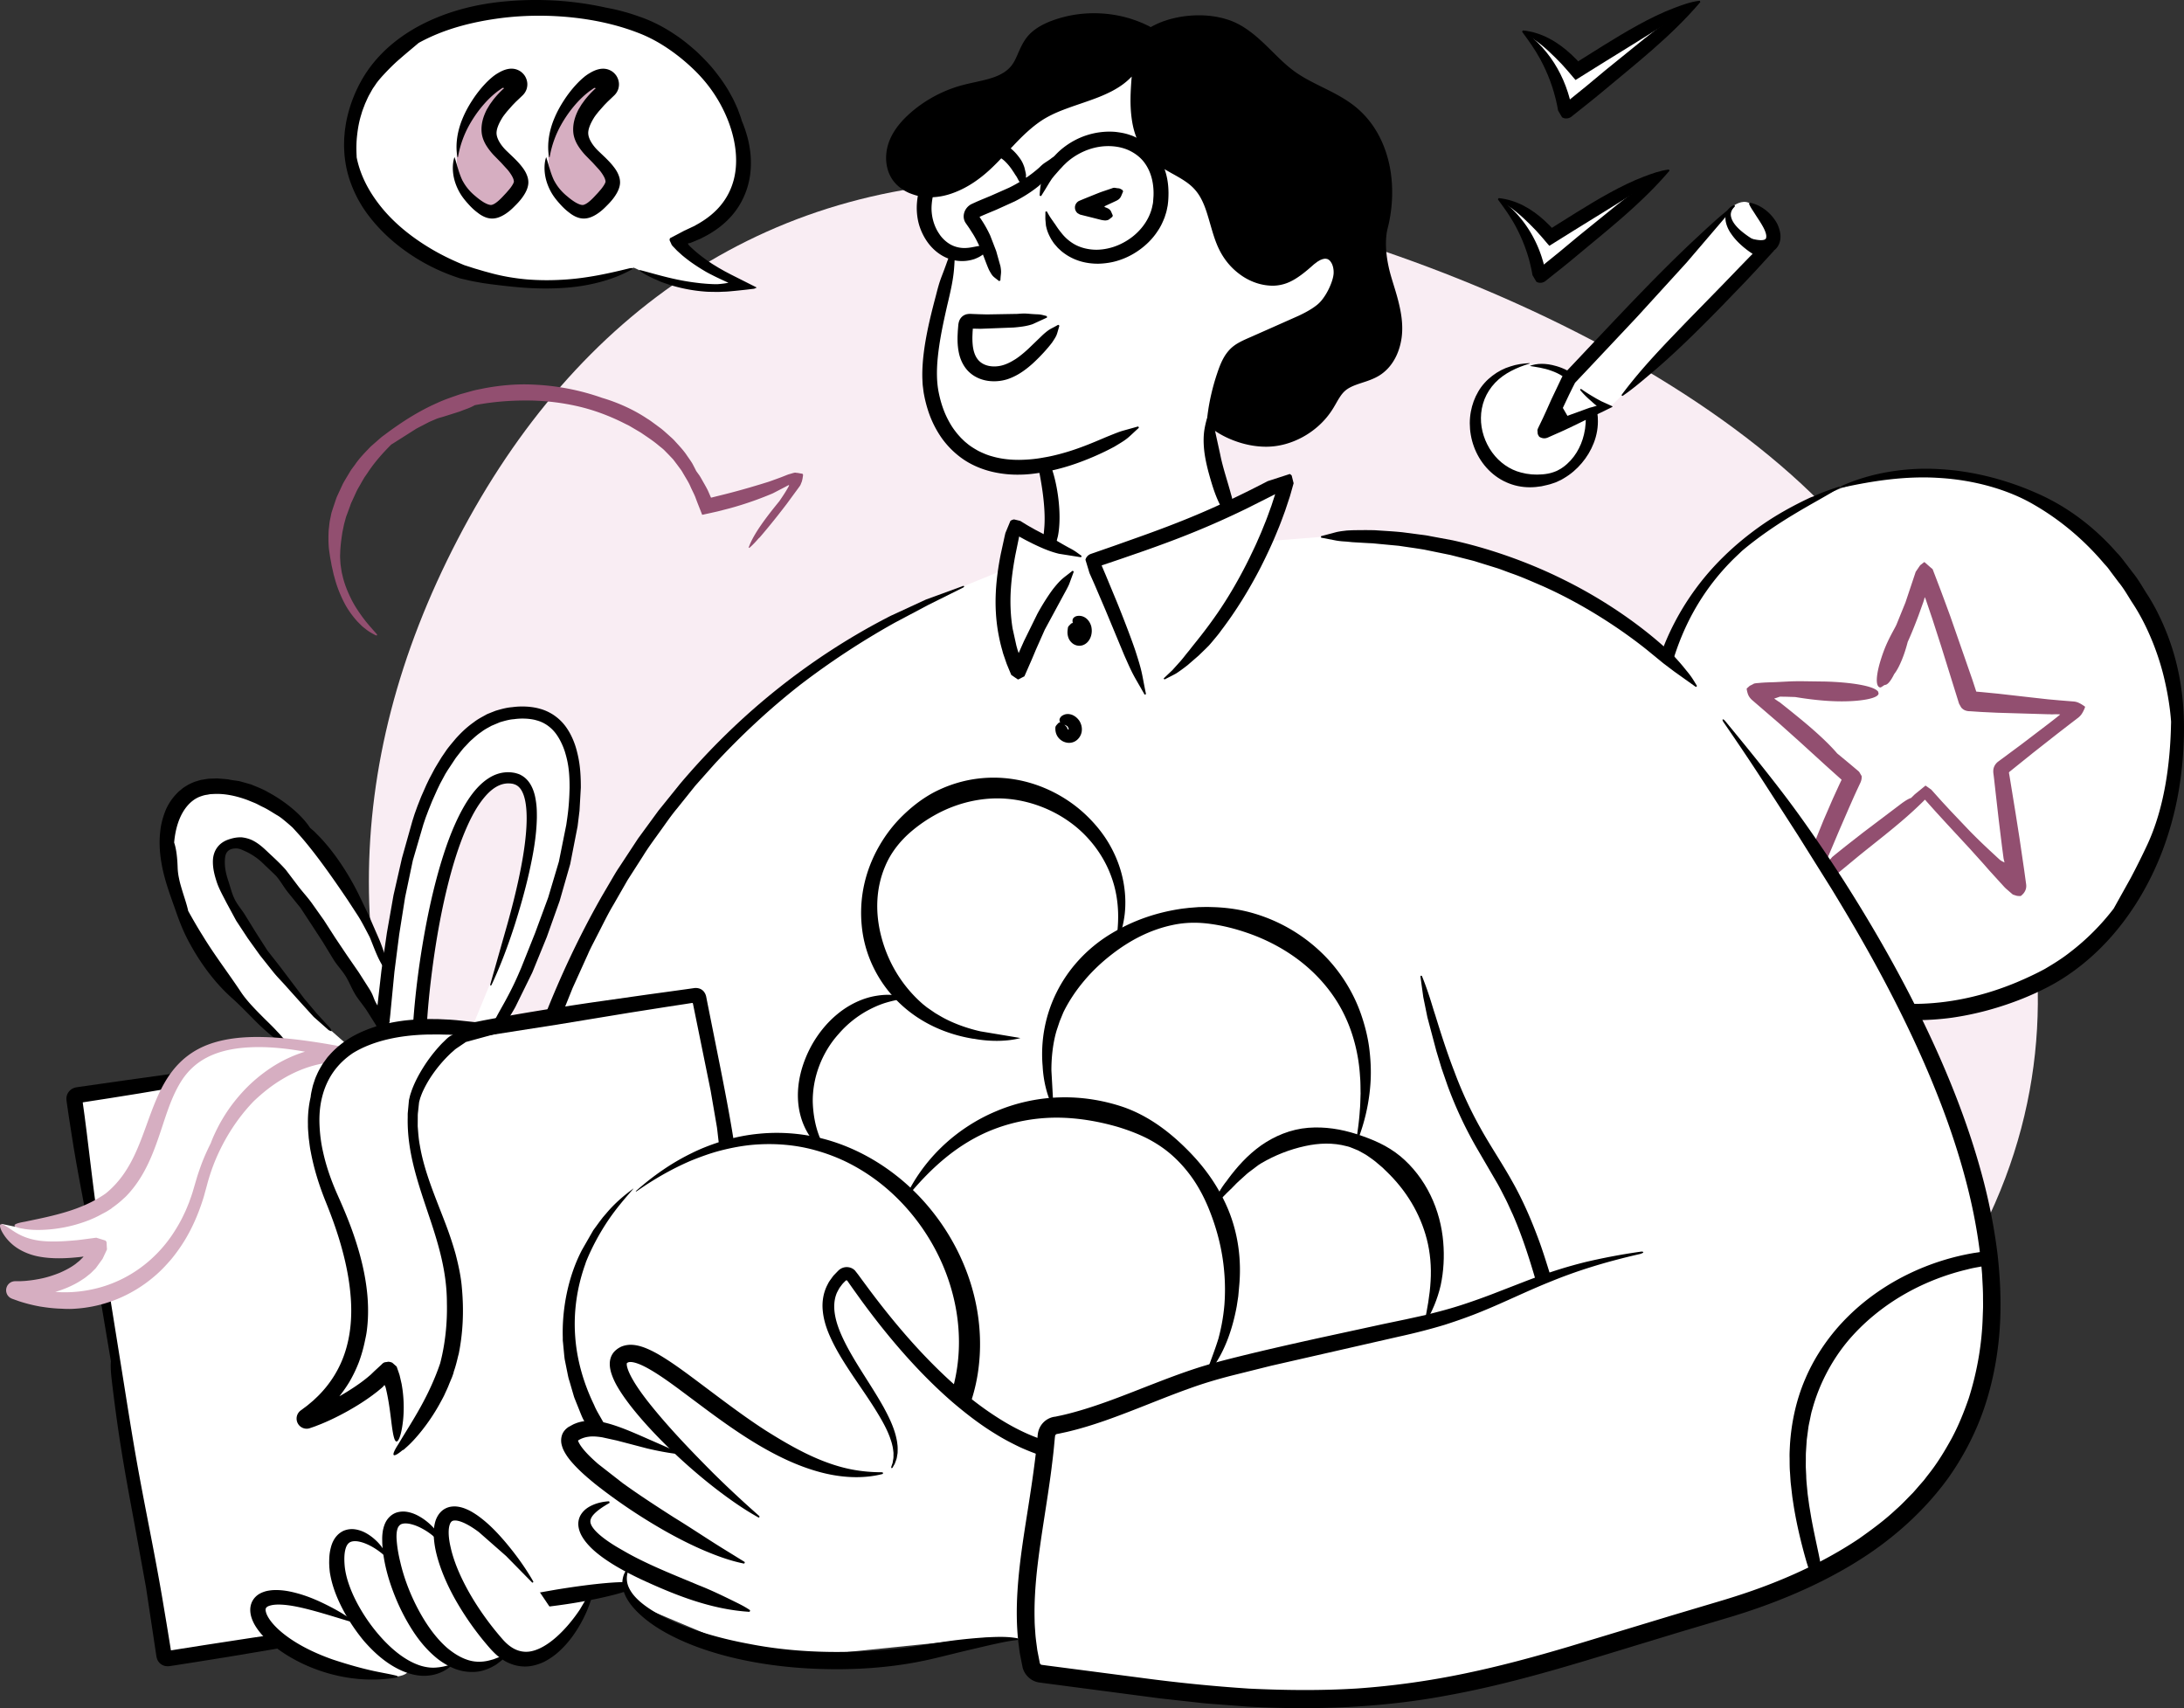 <svg xmlns="http://www.w3.org/2000/svg" width="514" height="402" fill="none" xmlns:v="https://vecta.io/nano"><rect width="100%" height="100%" fill="#333333" stroke="none"/><style><![CDATA[.B{fill:#fff}.C{fill:#000}]]></style><path d="M452.116 312.38c-38.895 50.871-138.417 58.845-198.552 61.886S135.571 342.173 107.71 288.26s-27.861-107.687 0-161.323 73.992-85.78 134.955-84.398 160.209 37.945 198.277 90.199 58.49 117.756 11.174 179.642z" fill="#f9edf3"/><path d="M433.286 114.884c-86.683 34.754-29.987 152.743 46.209 116.265 29.399-14.092 42.368-57.871 25.494-87.78-18.664-33.082-50.767-35.799-71.703-28.485z" class="B"/><path d="M433.967 114.651c6.478-1.397 14.314-2.704 22.36-2.181 8.006.457 16.116 2.651 22.281 6.256 6.191 3.552 11.846 8.293 16.587 13.909.3.34.627.666.914 1.032l.823 1.11 1.659 2.208c1.175 1.423 2.102 3.043 3.082 4.61 2.076 3.095 3.696 6.373 5.054 9.769 1.176 2.978 2.116 5.995 2.795 9.064.692 3.069 1.202 6.178 1.437 9.365 0 .196 0 .378-.013.587-.183 9.286-1.541 19.696-5.577 28.394-1.162 2.495-2.534 5.25-3.931 7.889l-3.997 7.17c-2.951 3.84-6.373 7.275-10.187 10.2-1.894 1.502-3.931 2.769-6.021 3.997-2.103 1.136-4.349 2.181-6.635 3.147-7.144 2.978-14.758 4.793-22.464 5.042a55.13 55.13 0 0 1-22.542-4.128c-6.857-2.821-12.996-6.843-18.468-11.859-3.579-3.317-6.321-6.687-8.685-10.239-2.351-3.566-4.336-7.34-6.1-11.794-2.703-6.752-4.623-14.627-4.976-22.621-.392-7.993.849-16.012 3.265-22.829 2.73-7.719 6.896-14.641 12.852-20.701.81-.823 1.672-1.607 2.508-2.417 3.787-3.199 8.071-6.112 12.159-8.567 4.075-2.469 7.941-4.493 10.801-6.309.353-.235.209-.313-.261-.169-1.802.561-3.84 1.267-5.877 2.233a8.63 8.63 0 0 0-1.045.405c-3.67 1.737-7.275 3.709-10.684 6.034-3.395 2.338-6.608 4.95-9.56 7.862-5.93 5.812-10.671 12.865-13.779 20.518-2.926 7.066-4.519 15.595-4.166 24.084.287 8.503 2.455 16.848 5.59 23.823.365.888.783 1.697 1.188 2.507.392.81.797 1.581 1.228 2.338 2.194 5.054 5.577 10.383 9.678 15.02 4.088 4.675 8.907 8.594 13.4 11.454 6.582 4.231 14.811 7.497 23.091 8.502 5.799.914 11.741.927 17.553.144 5.799-.823 11.481-2.403 16.875-4.571 3.8-1.555 7.588-3.409 10.971-5.799 3.395-2.351 6.478-5.107 9.22-8.124 5.473-6.06 9.665-13.165 12.591-20.884 3.343-8.894 4.845-17.906 5.028-27.414.131-7.745-.888-15.294-3.657-22.738-1.371-3.644-3.095-7.249-5.237-10.488-1.032-1.659-1.999-3.343-3.252-4.871l-1.777-2.325c-.587-.784-1.188-1.554-1.88-2.247-5.133-5.877-11.467-10.696-18.337-13.765-6.857-3.122-15.085-5.434-23.366-5.878-8.267-.522-16.443 1.032-22.66 3.775-.914.379-.783.64.157.457l-.013.013z" class="C"/><path d="M442.053 162.831c-.875-1.475-6.844-2.298-12.499-2.442l-5.668-.078c-.941 0-1.868.013-2.795.052l-3.331.17c-1.175.039-2.547.065-3.683.183-.588.052-1.267.065-1.489.287l-.496.248c-.17.078-.353.17-.405.248l-.549.483c-.13.183-.013.249-.026.366l.066.34c.143.483.222 1.149 1.11 1.998l6.556 5.655 4.741 4.245 5.917 5.394 2.977 2.677.745.666.091.079.026.039.04.052.052.066-.052.065c.117-.288-.497.992-.836 1.75l-1.163 2.534-2.207 5.093-2.09 5.159-1.423 3.683-.928 2.43c-.248.757-.404 1.423-.613 2.128l-.51 1.855-.13.457c-.053.157-.092.327-.04.327l.157.287c.196.379.392.757.562 1.149.143.17.222.079.326.105h.301c.196-.013.405-.026.614-.052h.156c.066-.04.183-.092.275-.131l.587-.248 1.163-.523 3.278-2.755 2.912-2.404 3.683-3.043c4.937-4.009 10.122-7.888 14.746-12.42l.64-.627c.196-.379.392.052.561.222l2.129 2.377 2.678 2.925 5.368 5.799 3.082 3.422 1.502 1.711 2.625 2.887c.444.457.927 1.057 1.345 1.423l1.293 1.123c.105.079.235.222.314.248l.222.079.444.144c.339.117.509.104.744.13h.288c.065 0 .052.026.182-.039.066-.039.079-.065.118-.091.131-.118.261-.236.418-.405s.313-.392.47-.706c.144-.326.3-.731.235-1.449l-.47-3.409-1.11-7.562-.914-5.812-.941-5.786-.47-2.886-.065-.366-.039-.235-.04-.196c-.026-.144.066-.261.17-.34l5.42-4.362 5.734-4.506 2.873-2.22 1.75-1.345c.653-.444 1.045-.915 1.267-1.293.235-.379.392-.719.51-.993l.169-.405s0-.222-.065-.222l-.17-.117c-.248-.157-.496-.34-.862-.536-.352-.183-.783-.418-1.489-.496l-3.382-.274-2.769-.249-4.088-.457-7.588-.862-3.736-.365-1.332-.118h-.104s-.026-.078-.039-.104l-.889-2.717-5.211-14.967-1.371-3.723-.849-2.285-1.215-3.187-.6-1.567c-.105-.34-.196-.353-.301-.444l-.3-.248-1.176-1.032c-.117-.066-.143-.235-.352-.183l-.248.196-.497.392c-.143.052-.379.457-.587.744l-.627.927-2.404 7.197-2.168 5.342c-.078.143-.156.3-.235.457-1.306 2.416-2.324 4.257-3.343 7.483-.862 2.691-1.176 4.82-.914 5.904.117.496.365.77.666.823.339.052.875-.575 1.24-.601.536-.053 1.267-.862 2.09-2.534.327-.418.705-.993 1.11-1.802.915-1.829 1.581-3.84 2.077-5.773.836-1.829 1.685-3.944 2.521-6.165l1.162-3.239.144-.444.052-.196.078-.313.039-.17a.73.73 0 0 0 .053.078c.065.131.143.288.196.444l1.567 4.624 2.05 6.36 4.219 13.544.431.771c.144.261.339.405.535.561.418.301 1.019.471 1.685.457l2.547.17 3.814.183 7.914.235 3.919.118h.496a2.84 2.84 0 0 0 .366.026h.287l.666-.026c.313 0 .627.013.953.026h.183s-.065.078-.091.117l-.248.209-.536.431-1.776 1.385-6.583 5.015-5.276 3.905c-.718.51-1.202 1.319-1.228 2.194-.026.431.066.888.118 1.333l.091.783.353 3.148.718 6.295.771 6.295.352 2.664c.013.131.04.262.079.405l.091.392.066.248c0 .092-.053 0-.079 0-.117-.065-.261-.117-.496-.248-.118-.065-.261-.157-.418-.261 0 .026-.379-.34-.601-.536l-.744-.692c-1.986-1.828-3.971-3.696-6.008-5.799l-4.284-4.506-2.116-2.285-2.481-2.769-1.228-.875s-.105-.078-.17-.052c-.052.026-.104.078-.157.13l-.326.262-.64.522-1.28 1.045c-.235.196-.379.366-.522.496l-.444.431c-.549.157-1.424.666-2.613 1.58l-8.659 6.544-4.114 3.213-2.246 1.802-.588.483-.3.248c-.105.092-.053.053-.079.079l-.17.209-.365.392-.836.822-.118.118s-.104.052-.078.013l.026-.157.092-.392.026-.052.744-1.645 2.299-5.447 2.364-5.459 1.201-2.717.614-1.345.927-1.985c.222-.522.288-1.032.249-1.45-.092-.196-.235-.405-.353-.614s-.222-.417-.457-.6l-1.998-1.685-2.952-2.442c-1.776-2.103-4.558-4.663-6.974-6.714-1.476-1.253-2.965-2.455-4.454-3.657l-2.116-1.684c-.144-.079-.326-.183-.522-.327l-.288-.196-.261-.183-.13-.091c-.066-.026-.066-.078-.014-.078.131-.04.249-.066.353-.105l.94-.326 1.581.026 2.011.065c2.913.483 6.295.901 9.391.993 5.772.196 10.971-.706 10.135-2.142l.026-.053z" fill="#924f70"/><path d="M243.743 394.101l-2.19-8.979-40.514-19.052-121.324-94.169 23.43-30.003 26.216-2.149 15.472-31.802 21.918-29.654 21.488-18.48 24.845-16.243 24.089-9.855 9.636-6.132-.876-17.738h-11.826l-11.169-7.227-4.599-13.14 2.847-19.053 2.628-10.731-6.351-6.57v-8.979l20.586-19.491 32.412-10.731 22.118 36.134 22.119 3.066 2.409 21.462-27.813 10.512-4.818 16.644 3.723 14.672c1.46 3.723 4.731 11.169 6.132 11.169s14.162-1.022 20.367-1.533l25.184 1.533 30.879 11.607 25.841 18.834 8.979 11.387 12.483 16.863 30.878 49.055 15.768 42.047 4.161 33.507-4.161 20.804-12.921 21.681-26.06 18.615-57.377 18.614-45.989 8.979h-37.668l-40.952-5.475z" class="B"/><g class="C"><path d="M224.829 58.289c-.336 5.539-.109 6.168-1.929 13.695-.84 3.734-1.841 8.126-2.258 12.81-.19 2.331-.212 4.743.183 7.052.431 2.368 1.147 4.728 2.258 6.855.548 1.067 1.176 2.082 1.922 3.003.35.482.76.892 1.147 1.337.424.395.818.833 1.279 1.177.869.767 1.856 1.352 2.842 1.907 1.016.497 2.054.957 3.128 1.242 2.141.636 4.334.863 6.431.855 2.097-.021 4.092-.219 5.919-.577 1.63-.248 4.735-.986 7.761-2.068 3.032-1.052 5.97-2.389 7.527-3.011 1.768-.716 2.594-1.03 3.42-1.257l3.346-.935c.052-.015.139.044.183.139.044.088.044.161 0 .197-2.879 2.624-2.353 2.397-5.722 4.407-2.426 1.322-6.365 3.157-10.545 4.479-4.172 1.33-8.586 2.068-11.495 2.098a26.11 26.11 0 0 1-6.474-.614c-2.236-.504-4.516-1.374-6.606-2.704-2.083-1.345-3.946-3.12-5.437-5.174a24.28 24.28 0 0 1-3.347-6.774c-.38-1.199-.68-2.419-.906-3.639-.124-.607-.176-1.257-.263-1.878-.081-.629-.081-1.25-.117-1.863-.066-2.47.161-4.86.482-7.147.672-4.575 1.761-8.769 2.755-12.525.972-3.837 1.082-3.573 2.412-7.286.65-1.863.928-2.302 1.724-3.866.029-.051.117-.073.219-.044.095.022.154.08.154.132l.007-.022zm39.499-13.234c-.585 1.264-.504 1.71-1.834 2.302l-2.251 1.045-.205.102v.015l.015.015c.036 0-.081-.007-.102.051-.052.029-.022.059.014.102l.044.044c-.015 0 .073.029.139.058s.131.051.19.073c.248.102.453.197.592.285.606.46.504.599.95 1.513 0 .015 0 .102-.037.205a.5.5 0 0 1-.058.168c-.914.701-.819.76-1.608.848-.27 0-.607-.051-.965-.117l-2.104-.533-2.302-.577-.541-.139a.52.52 0 0 1-.197-.08l-.154-.088-.285-.161c-.08-.051-.109-.102-.16-.146l-.176-.205-.102-.183c-.08-.132-.102-.227-.139-.336s-.036-.183-.058-.278v-.044l-.008-.073v-.073-.161c.037-.227.073-.497.329-.862.059-.088.161-.183.241-.278.132-.095.227-.19.424-.278l1.206-.504 2.441-.986 1.14-.453.599-.219 2.251-.76c.687-.278.708-.11 1.534-.037.409.022.563.146 1.016.409a.61.61 0 0 1 .095.183c.037.088.058.161.051.168l.015-.015zm-15.012-8.367c-.402 1.242-.541 2.024-.936 2.784-.372.775-.935 1.586-2.28 2.843l-1.49 1.323c-.534.453-1.119.884-1.732 1.323a33.06 33.06 0 0 1-4.041 2.419l-4.37 1.98-2.12.884-1.015.431-.797.358.11.183.584.892a27.36 27.36 0 0 1 1.813 3.318l1.403 3.632 1.008 3.588c.292 1.681.066 1.578-.007 3.318 0 .029-.073.08-.168.124-.088.037-.154.051-.176.037-1.52-1.206-1.454-1.001-2.324-2.572-.533-1.147-1.132-2.93-1.834-4.604-.694-1.673-1.527-3.259-2.17-4.217l-.599-.943-.329-.482-.526-.753c-.497-.702-.651-1.586-.402-2.455.241-.855.855-1.651 1.776-2.097l1.235-.563 1.081-.46 2.185-.906 4.29-1.9c2.762-1.345 5.195-3.04 7.11-4.743 1.198-1.177 1.228-1.001 2.66-2.024.672-.555.943-.614 1.746-.957.03-.015.11.029.19.095.074.058.125.117.117.139l.008.007z"/><path d="M244.678 45.975c.146-2.485.475-3.902 1.074-5.488.314-.797.753-1.608 1.432-2.58a16.51 16.51 0 0 1 3.15-3.208c1.476-1.14 3.274-2.17 5.334-2.843 2.061-.68 4.378-1.016 6.782-.826 1.198.139 2.426.336 3.617.782.607.175 1.177.49 1.761.745.556.329 1.14.621 1.652 1.038 2.156 1.513 3.756 3.822 4.626 6.285.876 2.485 1.015 5.05.818 7.52l-.11.95-.19.935c-.109.628-.336 1.22-.518 1.82-.453 1.169-.972 2.295-1.667 3.288-1.322 2.032-3.061 3.625-4.874 4.823a17.19 17.19 0 0 1-5.583 2.419 17.81 17.81 0 0 1-3.471.424c-1.432.015-3.084-.175-4.648-.702a12.5 12.5 0 0 1-4.136-2.316l-.767-.709-.621-.716c-.402-.439-.658-.899-.892-1.242-.942-1.651-1.11-2.507-1.286-3.288l-.117-1.294c-.044-.49 0-1.111-.014-1.907 0-.051.08-.102.182-.124.095-.015.168 0 .19.044.811 1.513 1.294 2.032 1.659 2.616.431.533.724 1.162 1.696 2.338a10.43 10.43 0 0 0 2.85 2.572c1.242.767 2.813 1.257 4.443 1.396 1.629.153 3.31-.102 4.771-.548s2.697-1.104 3.603-1.688c2.565-1.63 4.918-4.341 5.722-7.724.073-.424.205-.84.234-1.286l.095-1.337a14.96 14.96 0 0 0-.132-2.755c-.248-1.812-.877-3.529-1.9-4.962-1.008-1.44-2.47-2.499-4.085-3.193-1.637-.672-3.442-.921-5.203-.833-3.551.175-6.81 1.768-9.112 3.822l-.753.724-.548.599c-.344.336-.577.629-.833.913l-.826.943-.526.658-.592.913-.965 1.6-.942 1.513c-.029.044-.117.059-.219.029-.095-.029-.154-.08-.147-.124l-.014-.015z"/></g><path d="M118.474 388.626l-7.227-9.417-1.095-2.628 27.156-5.694 2.628 3.285-4.161 8.103-7.227 7.008-5.475 1.314-4.599-1.971zm9.421-220.09l4.379 5.037 3.104 7.299-.694 7.811-1.885 13.677-3.809 11.289-8.541 20.586-3.552 7.663-19.466 3.395-7.181-3.395-9.024-15.471-8.166-11.604-11.604-13.752-5.611-3.009-4.273 2.149-.43 3.438 3.868 9.885 11.174 15.471 8.596 10.745 7.306 6.446-4.121 2.492-11.606-3.065-10.513-11.388-12.264-18.177-4.599-16.643 1.533-8.541 4.38-5.256h8.979l9.636 3.065 9.636 8.76 12.264 17.519 6.352 12.703 4.817-30.66 10.074-20.586 10.731-7.883h10.512zM115.61 184.74l-3.008 2.578-3.438 7.307-3.438 8.594c-.344.688-2.149 9.742-3.008 14.183l-2.15 14.612-.859 9.025 11.174 1.289 6.016-14.612 2.58-7.306 5.586-20.628.86-9.885-3.439-6.446h-3.867l-3.009 1.289z" class="B"/><path d="M51.156 183.191l1.673.131.834.081.81.16 1.169.161.593.088.569.146 2.266.643c1.432.592 2.879 1.125 4.106 1.87 3.449 1.842 7.593 4.962 9.793 8.338.46.424.986.812 1.439 1.324 3.968 3.851 7.6 9.455 9.975 14.286l1.907 3.953c.658 1.308 1.185 2.682 1.791 4.019.57 1.352 1.205 2.682 1.702 4.056a125.84 125.84 0 0 1 1.439 4.129c.051.153.073.285.073.402.256.76.453 1.506.541 2.193.022.175-.088.255-.205.145-.957-.906-1.805-2.25-2.55-3.792-.745-1.549-1.374-3.303-2.054-4.955l-.577-1.11c-.716-1.352-1.389-2.668-2.178-3.91l-2.412-3.698c-2.938-4.355-6.548-9.544-9.865-13.549-1.081-1.322-2.111-2.433-3.142-3.558-.563-.512-1.141-1.009-1.747-1.513-.614-.504-1.242-1.03-2.002-1.446-1.132-.68-2.207-1.403-3.376-1.937-.577-.277-1.133-.606-1.725-.862l-1.783-.724c-2.492-.92-5.116-1.512-7.666-1.424l-.95.043c-.314.029-.606.11-.913.154-.628.073-1.162.269-1.71.467-1.074.423-2.002 1.14-2.776 2.009-1.995 2.259-2.93 5.474-3.223 8.77.57 1.622.759 3.917.825 5.854a14.31 14.31 0 0 0 .314 2.528c.161.847.402 1.688.65 2.521.49 1.674 1.089 3.304 1.469 4.948.015.073.029.139.036.212 1.111 2.002 2.214 3.923 3.449 5.881 2.74 4.516 6.036 8.799 8.908 13.125 1.425 2.178 3.522 4.275 5.568 6.328 1.03 1.016 2.075 2.01 2.996 3.026.957.979 1.812 1.973 2.499 2.996l.015.008c.197.292.037.496-.284.336-1.103-.563-2.222-1.294-3.325-2.142-1.082-.877-2.17-1.842-3.223-2.857-2.097-2.054-4.129-4.239-6.124-6.022-4.012-3.529-7.439-8.118-10.092-12.992-1.374-2.463-2.361-4.969-3.281-7.607-1.125-3.238-2.302-6.271-3.055-9.662-.643-2.937-.965-5.955-.621-9.024.139-1.535.526-3.077 1.089-4.582.555-1.513 1.454-2.967 2.623-4.224.212-.219.417-.445.637-.65l.708-.585c.453-.409 1.016-.694 1.527-1.022.548-.278 1.111-.542 1.681-.747.585-.16 1.177-.394 1.747-.453.57-.08 1.155-.218 1.725-.233l1.71-.051z" class="C"/><path d="M174.657 287.624l-10.231-52.805c-.066-.336-.387-.555-.724-.511-53.798 7.665-76.079 13.241-145.473 23.391-.49.073-.848.534-.775 1.023 5.51 39.703 14.045 86.493 20.966 130.931.088.563.614.943 1.169.848l110.462-17.582" class="B"/><path d="M149.859 372.722c-1.585-.98-10.705 0-19.182 1.403l-16.632 2.923-32.337 5.093-22.259 3.259-11.13 1.71-5.576.877-2.426.388c-.044.022-.11 0-.102-.066l-.965-5.934-1.082-6.453c-1.703-9.975-3.566-18.809-5.356-28.521-1.761-9.515-3.201-19.139-4.757-28.712l-4.794-29.925c-.775-5.195-1.359-10.026-1.959-14.9l-.899-7.388-.49-3.814-.431-3.128c-.029-.08.044-.139.117-.132l6.401-.993 6.884-1.104 13.709-2.302 27.44-4.728 28.961-4.757 28.258-4.414 17.115-2.813 8.593-1.352 4.305-.658 1.498-.234c.08-.014.182-.051.255.015.066.058.059.161.088.241l4.136 20.344 1.491 8.667.095.768c.475 4.15.826 7.314 1.973 12.349.957 4.195 1.966 7.271 2.762 8.55.358.578.68.782.914.636.256-.161.256-1.359.475-1.659.321-.438.343-2.024-.066-4.815-.015-.782-.095-1.805-.285-3.172-.424-3.055-1.111-6.197-1.863-9.127-.775-5.064-1.952-11.261-3.135-17.239l-3.223-16.135-.175-.906a2.89 2.89 0 0 0-.549-1.199 2.27 2.27 0 0 0-1.066-.73 2.84 2.84 0 0 0-1.338-.088l-1.344.19-3.201.446-6.438.884-12.942 1.841c-8.63 1.272-17.239 2.646-25.606 4.239l-27.703 5.356-24.839 4.18-21.251 3.091-10.691 1.491-11.195 1.6c-.482.081-.892.242-1.235.475-.351.242-.665.585-.87.972a2.72 2.72 0 0 0-.307 1.243c0 .46.102.95.161 1.425l.46 3.142.957 6.116c1.396 8.55 3.011 16.063 4.487 24.89l4.407 26.235c-.102.811-.058 2.331.219 4.625 1.535 12.913 2.828 20.199 5.313 33.542l2.755 15.178c.015.088.022.168.036.256l2.382 15.806c.11.6.3 1.075.672 1.491.358.409.877.702 1.403.804.256.051.533.058.818.051.292-.029.592-.08.884-.124l1.14-.176 4.012-.628 8.024-1.286 15.858-2.66c4.143-.3 9.836-1.096 14.571-1.878l19.161-3.376c4.508-.782 8.031-1.403 11.297-2.163l6.131-.906c4.495-.351 9.654-.921 14.316-1.681 8.689-1.418 16.303-3.581 14.769-4.524l-.008.008z" class="C"/><path d="M.342 288.019c4.158 5.218 8.309 7.315 22.866 5.101.139-.022.263.117.219.248-2.704 7.827-13.782 10.18-19.855 10.063-.256 0-.322.351-.088.438 16.413 6.365 37.678-.847 43.692-24.758 4.991-19.84 22.142-34.536 39.615-29.976-75.298-19.65-27.477 38.314-83.387 39.52" class="B"/><path d="M5.688 289.218l1.162.131c2.426.256 7.22.08 11.992-1.461 1.556-.49 3.23-1.133 4.896-2.047.504-.277.994-.504 1.527-.833l.921-.577.117-.124c1.162-.811 2.309-1.732 3.325-2.784l-.534.577c2.039-1.959 3.654-4.231 4.918-6.577 1.279-2.353 2.229-4.772 3.076-7.176 1.703-4.779 2.909-9.624 5.488-13.782 1.505-2.426 3.581-4.399 6.109-5.693 2.506-1.315 5.378-1.987 8.279-2.272 5.839-.563 11.802.241 17.553 1.424 3.807.797 7.768 1.82 11.78 2.967l.965-3.69c-4.092-1.162-8.579-1.352-12.818-.475-4.246.855-8.206 2.689-11.553 5.057a36.88 36.88 0 0 0-4.618 3.858c-1.389 1.389-2.631 2.843-3.741 4.319-1.104 1.484-2.046 3.004-2.879 4.502-.797 1.52-1.513 2.996-2.046 4.457-.928 1.849-1.761 3.72-2.441 5.634-.336.958-.672 1.915-.95 2.887l-.826 2.806c-.263.914-.607 1.79-.913 2.675-.365.862-.687 1.746-1.111 2.579-.775 1.696-1.71 3.303-2.733 4.845-4.099 6.131-10.304 10.816-17.765 12.708-3.559.906-7.286 1.191-10.939.775a30.95 30.95 0 0 1-5.4-1.096c-.438-.139-.884-.256-1.315-.424l-.65-.234-.322-.117-.044-.015H4.19l-.614 1.586v.015l-.029.022s.037-.015.037-.008c0 0-.029-.014-.029-.022v.044c.029-1.512-.044 2.068-.029 1.703h.015.022.395l.797-.007 1.571-.088a33.79 33.79 0 0 0 6.138-1.096c2.01-.563 3.99-1.323 5.861-2.404.468-.263.921-.578 1.374-.87.46-.292.877-.665 1.308-1.001.439-.329.811-.76 1.22-1.147.095-.103.197-.183.336-.351l.395-.541.782-1.081.395-.541.256-.541.504-1.082.256-.54c.051-.161 0-.278 0-.424l-.044-.819c-.037-.285.051-.533-.205-.811-.073-.124-.205-.117-.336-.175l-.38-.117-1.535-.475-3.435.453-.986.117c-.3.037-.592.051-.884.08-3.113.278-5.788.337-7.958.066-2.163-.285-3.807-.891-5.086-1.593s-2.2-1.432-2.894-1.827c-.672-.431-1.118-.563-1.308-.387-.183.175-.117.658.256 1.461.402.775 1.089 1.908 2.455 3.121 1.352 1.213 3.486 2.367 6.087 2.901 2.594.526 5.554.563 8.784.263l.943-.088.826-.102.051-.029.066-.029c.08-.022.037.065.015.124-.015.022-.015.029-.037.058l-.628.629c-.205.226-.46.409-.702.606-.248.19-.468.409-.745.577-1.038.739-2.214 1.33-3.42 1.864-1.235.49-2.506.928-3.829 1.235a30.95 30.95 0 0 1-4.414.68l-1.111.058H3.598c-.387-.007-.913.117-1.301.424a2.12 2.12 0 0 0-.767 1.103c-.117.409-.124.855.029 1.301a2.12 2.12 0 0 0 .899 1.111c.095.051.19.102.285.146l.073.029.073.029.146.052.3.109 1.191.424a37.41 37.41 0 0 0 4.889 1.228c1.659.27 3.325.467 5.006.511a26.83 26.83 0 0 0 2.192.059c3.552-.11 7.147-.819 10.538-2.149 3.391-1.322 6.569-3.252 9.332-5.649 1.396-1.183 2.645-2.528 3.837-3.916 1.162-1.411 2.214-2.902 3.164-4.451 1.885-3.106 3.296-6.46 4.363-9.872.175-.534.307-1.082.46-1.623l.438-1.6c.27-1.038.592-2.061.935-3.084.694-2.046 1.556-4.048 2.55-5.992 1.988-3.88 4.531-7.505 7.527-10.589 1.966-1.856 4.165-3.661 6.701-5.159 2.514-1.513 5.349-2.755 8.433-3.457a25.63 25.63 0 0 1 11.539-.007l.716-2.747a170.6 170.6 0 0 0-11.634-2.302c-3.902-.614-7.878-1.14-12.153-1.338-3.961-.175-7.79-.036-11.473.841-1.834.438-3.632 1.074-5.305 1.973s-3.208 2.06-4.531 3.427c-2.667 2.74-4.363 6.138-5.729 9.515-1.374 3.398-2.455 6.876-3.895 10.252-.906 2.149-1.966 4.217-3.23 6.051s-2.74 3.434-4.333 4.713c-2.857 2.01-6.153 3.391-9.325 4.341-3.171.957-6.182 1.564-8.564 2.061-.453.087-.899.204-1.352.277-3.347.585-2.55 1.279.088 1.645l-.022.022z" fill="#d6aec1"/><path d="M93.042 339.231c.314-4.677.417-10.597-1.425-16.318-.088-.263-.431-.329-.599-.11-3.142 4.078-12.401 9.441-18.7 11.458-.475.154-.775-.482-.365-.767 17.546-12.291 14.06-33.067 6.343-50.963-12.635-29.326 1.907-43.883 33.293-39.988-5.78.848-13.241 10.881-14.338 16.618-2.287 16.464 9.047 29.092 9.924 45.578.885 16.654-4.625 26.46-14.279 37.948" class="B"/><path d="M94.885 341.269l.899-.804c1.893-1.673 5.086-5.415 7.578-9.894.402-.738.833-1.491 1.228-2.31.365-.825.797-1.666 1.125-2.572l.68-1.622c.132-.336.241-.687.358-1.03l.015-.169c.482-1.344.833-2.776 1.154-4.216-.029.263-.08.519-.131.775 1.206-5.562 1.403-10.962.913-16.318-.212-2.712-.804-5.35-1.476-7.973-.731-2.602-1.608-5.174-2.594-7.724-2.295-5.992-4.809-11.802-5.824-17.853-.292-1.505-.387-3.018-.504-4.523l.015-2.258c-.007-.38.015-.753.066-1.118l.117-1.104.117-1.103c.066-.336.175-.643.248-.965.227-.665.482-1.337.804-1.995a26.6 26.6 0 0 1 2.236-3.8 32.2 32.2 0 0 1 3.508-4.18c.329-.321.65-.65 1.001-.942l.511-.453c.264-.263.739-.548 1.126-.819l1.22-.826.307-.212.081-.051.211-.058.439-.117 1.754-.482 3.559-.972.445-.124.249-.066.446-.11 1.79-.438 3.603-.877-3.157-.424-1.045-.183-.271-.044c-.073-.014-.234-.036-.182-.036l.029-.022.022-.022h.007s.037-.007-.029-.015l-.176-.022-5.663-.665-2.872-.306-1.454-.154-1.513-.117-2.309-.109c-.548-.03-1.103-.015-1.651-.03-2.2-.044-4.414.103-6.607.336-2.192.271-4.363.695-6.467 1.301-2.097.643-4.129 1.476-6.007 2.543a21.67 21.67 0 0 0-4.976 3.954c-.336.394-.709.752-1.001 1.176l-.891 1.228c-.511.862-1.023 1.703-1.388 2.594-.205.431-.387.87-.526 1.315-.146.446-.3.877-.424 1.316-.197.884-.424 1.739-.497 2.587-.497 2.155-.694 4.34-.636 6.482-.022 1.074.117 2.126.183 3.186.153 1.045.241 2.097.46 3.12.76 4.122 2.01 8.06 3.544 11.868 1.498 3.697 2.835 7.417 3.873 11.275 1.045 3.844 1.805 7.812 2.053 11.875.256 4.187-.117 8.382-1.388 12.27-1.257 3.895-3.464 7.417-6.372 10.303l-1.118 1.06-1.184.994c-.395.336-.826.628-1.235.943l-.314.233-.161.117a2.46 2.46 0 0 0-.716.797c-.395.701-.373 1.542-.066 2.178a2.38 2.38 0 0 0 1.798 1.33c.402.058.789 0 1.067-.095l.205-.074.409-.138c.27-.095.555-.183.818-.293.533-.212 1.082-.409 1.6-.635 1.052-.439 2.09-.914 3.098-1.418a61.9 61.9 0 0 0 5.912-3.332c.957-.614 1.893-1.257 2.813-1.937.453-.358.921-.68 1.367-1.067l.672-.555.102-.088.058-.058.117-.11c.153-.139.175-.168.212-.219.044-.044.08-.103.124-.161.029-.08.132-.066.132 0l.073.146.073.161.037.088.022.043s.007.008.029.103c.153.628.285 1.227.402 1.819.46 2.346.694 4.356.899 5.971.387 3.237.731 4.896 1.264 4.881.49-.014 1.176-1.659 1.535-5.086.168-1.71.234-3.873-.058-6.467-.044-.322-.073-.658-.132-.994-.029-.168-.051-.336-.08-.512l-.044-.255c-.015-.095-.015-.139-.058-.322l-.453-1.958c-.19-.621-.416-1.213-.629-1.842-.029-.066-.044-.182-.088-.212l-.124-.109-.248-.22-.497-.438-.124-.11-.146-.065a2.15 2.15 0 0 0-.402-.125c-.307-.065-.431-.058-.643-.014-.409.109-.731-.066-1.359.628l-1.63 1.498-.855.826c-.219.205-.344.292-.519.446a22.44 22.44 0 0 1-1.001.811c-.68.533-1.389 1.038-2.112 1.527-2.382 1.615-4.933 3.062-7.541 4.304-1.301.629-2.631 1.184-3.961 1.652l-.248.088-.124.043-.066.022h-.015l-.007.008c.19.599-.431-1.338.424 1.344l.007.03c.022.087 0 .116.007.102 0-.015.037-.044.044-.044.007.022-.11-.037.007.044l.022.022.819 1.154.058-.043.117-.088.234-.183c.629-.482 1.272-.943 1.863-1.476 1.359-1.096 2.594-2.353 3.764-3.661 1.147-1.33 2.192-2.77 3.113-4.275a32.13 32.13 0 0 0 2.295-4.772c.607-1.659 1.082-3.347 1.425-5.064.153-.709.322-1.454.416-2.236.482-3.661.365-7.388-.175-11.035-.526-3.654-1.462-7.234-2.623-10.727-1.147-3.486-2.594-6.913-4.07-10.216-1.44-3.238-2.638-6.585-3.391-9.997-.504-2.141-.775-4.341-.87-6.541-.088-2.206.08-4.421.621-6.54.526-2.112 1.403-4.121 2.645-5.883 1.235-1.761 2.828-3.259 4.626-4.464 4.669-2.85 10.859-4.202 17.648-4.348 1.205 0 2.389-.037 3.558.014l1.06.015c.365 0 .767.036 1.198.051.19 0 .044.022-.021.036-.074.022-.147.03-.212.066-.139.059-.293.132-.432.227-.263.16-.526.38-.796.636-.066.058-.146.131-.197.189l-.548.534c-.373.351-.717.723-1.053 1.103a35.45 35.45 0 0 0-3.632 4.802c-1.067 1.702-2.039 3.493-2.762 5.48-.161.512-.358.994-.475 1.549-.058.271-.146.549-.183.819l-.073.789-.146 1.593c-.022.271-.059.534-.066.804v.804c-.095 4.187.563 8.133 1.491 11.831.935 3.705 2.134 7.198 3.281 10.64 2.331 6.876 4.458 13.621 4.451 21.25.117 4.889-.461 9.88-1.593 14.17-1.213 3.581-2.814 7.008-4.509 10.077-1.688 3.062-3.427 5.773-4.743 7.958-.248.409-.49.833-.753 1.235-1.893 3.011-.804 2.835 1.279 1.038l.029.102z" class="C"/><path d="M79.712 371.545l3.723 8.54.876 1.971-14.673-6.351-8.322.438.219 5.475 5.037 5.475 11.169 4.818c2.847.73 9.461 2.278 13.14 2.628s5.037-.73 5.256-1.314l-1.752-1.971 8.541 1.971 3.066-1.314h1.971l8.321-.657 2.847-2.19-5.037-5.694 16.863-2.847-8.979-13.358-12.263-10.731h-4.599l-1.533 5.256-8.103-5.037-3.942 2.409-.219 6.57-8.322-4.599-3.285 1.752v8.76z" class="B"/><g class="C"><path d="M82.893 381.753c-3.829-1.133-7.571-2.36-11.305-3.259-1.863-.446-3.734-.804-5.51-.877-.877-.037-1.747.015-2.434.205-.336.087-.636.212-.796.343-.175.132-.241.234-.278.336-.044.103-.088.256-.051.519a3.66 3.66 0 0 0 .256.892c.285.665.76 1.373 1.315 2.038 1.125 1.345 2.58 2.558 4.129 3.632 3.12 2.149 6.665 3.749 10.136 4.97 3.493 1.154 7.454 2.301 11.195 3.01 1.286.256 2.58.483 3.888.819.066.014.11.117.095.219-.007.088-.051.153-.102.161-5.276.906-10.823.548-16.091-.95-2.638-.746-5.21-1.769-7.658-3.069s-4.779-2.858-6.869-4.824c-.753-.723-1.483-1.512-2.141-2.426s-1.264-1.936-1.608-3.266c-.153-.665-.241-1.432-.08-2.258a4.22 4.22 0 0 1 1.235-2.258c.621-.592 1.315-.906 1.966-1.126.658-.226 1.272-.299 1.878-.365 2.39-.153 4.487.329 6.482.899 1.995.592 3.851 1.366 5.605 2.214 2.426 1.177 4.772 2.455 6.92 4.085.051.037.051.146 0 .234-.044.08-.117.124-.168.109l-.007-.007z"/><path d="M106.109 392.108c-1.447 1.235-3.362 2.054-5.401 2.222-2.038.197-4.084-.292-5.933-1.067-3.72-1.593-6.701-4.29-9.23-7.213-2.382-2.908-4.509-6.233-6.087-9.872-.782-1.82-1.41-3.735-1.761-5.759-.102-.497-.132-1.037-.183-1.542-.022-.504-.058-.993-.036-1.505.007-1.008.088-2.032.365-3.084.249-1.037.716-2.207 1.717-3.164.497-.46 1.111-.855 1.776-1.052a5.1 5.1 0 0 1 1.937-.205c1.22.124 2.265.555 3.157 1.089.899.533 1.666 1.176 2.346 1.849.921.935 1.688 2.009 2.178 3.208.022.058-.029.146-.124.204-.073.044-.154.052-.19.022-.906-.833-1.878-1.542-2.886-2.134-1.008-.577-2.068-1.052-3.084-1.278-1.016-.241-1.973-.161-2.455.212-.256.175-.453.416-.628.76-.175.336-.3.781-.395 1.249-.175.965-.183 2.068-.095 3.194.08 1.103.292 2.155.592 3.259.628 2.192 1.571 4.355 2.718 6.409 1.659 2.988 3.8 5.941 6.277 8.484 2.477 2.535 5.335 4.691 8.426 5.634 1.067.307 2.192.49 3.332.416 1.14-.065 2.302-.285 3.486-.672.059-.014.146.044.19.139.044.08.037.161 0 .19l-.007.007z"/><path d="M103.921 363.689c-.519-.855-1.213-1.557-1.951-2.193a14.61 14.61 0 0 0-2.382-1.644c-.833-.468-1.695-.855-2.558-1.089-.848-.248-1.71-.329-2.317-.168a1.38 1.38 0 0 0-.687.373c-.161.175-.322.365-.424.679-.241.585-.307 1.447-.278 2.317.095 1.863.424 3.785.891 5.678.848 3.683 2.295 7.476 4.151 10.991 1.856 3.507 4.151 6.796 6.862 9.163 1.374 1.148 2.923 2.178 4.626 2.763 1.703.621 3.588.65 5.378.175l.928-.256.914-.35c.314-.103.621-.234.921-.38.306-.139.621-.278.942-.41.059-.022.161.03.219.117.052.073.052.146.015.19l-.738.738c-.248.256-.504.49-.797.695l-.854.643c-.3.19-.622.365-.943.54-1.286.68-2.77 1.162-4.319 1.199a11.3 11.3 0 0 1-4.531-.767c-1.417-.57-2.733-1.345-3.917-2.251-2.331-1.842-4.223-4.078-5.787-6.46-1.564-2.39-2.887-4.904-3.983-7.49-1.579-3.778-2.879-7.915-3.266-12.321-.051-.548-.08-1.104-.08-1.666-.015-.548 0-1.162.08-1.769.044-.307.073-.606.161-.928l.117-.467.168-.483c.234-.635.599-1.293 1.155-1.841.541-.556 1.264-.979 1.98-1.148a5.44 5.44 0 0 1 2.039-.102c1.25.19 2.302.651 3.23 1.206a13.84 13.84 0 0 1 3.354 2.799c.936 1.089 1.74 2.353 2.025 3.77.014.066-.059.147-.161.176-.088.022-.168.007-.198-.037l.015.008z"/><path d="M125.196 372.377l-6.087-6.196-6.395-5.62c-1.11-.833-2.265-1.586-3.42-2.126-.577-.264-1.154-.468-1.666-.563s-.935-.051-1.162.066c-.116.051-.197.138-.299.233-.081.125-.19.249-.263.468-.168.395-.271.943-.3 1.535-.058 1.191.124 2.521.424 3.829.555 2.558 1.549 5.166 2.777 7.695 1.228 2.536 2.682 5.013 4.304 7.388a68.92 68.92 0 0 0 5.232 6.752c.855.965 1.805 1.761 2.828 2.258 1.016.497 2.09.694 3.187.599 2.206-.212 4.589-1.666 6.649-3.507 2.076-1.856 3.917-4.1 5.452-6.394l2.93-4.94c.044-.081.161-.11.256-.066.08.036.124.117.11.19-.811 3.836-2.485 7.512-4.801 10.808-1.162 1.651-2.536 3.193-4.173 4.531-.833.657-1.732 1.256-2.726 1.761-1.001.482-2.104.847-3.266 1.015-2.346.358-4.896-.365-6.723-1.702-.958-.629-1.747-1.411-2.485-2.2-.694-.767-1.308-1.513-1.951-2.287-2.507-3.091-4.75-6.394-6.694-9.88-1.396-2.55-2.66-5.269-3.603-8.199-.467-1.462-.862-2.982-1.081-4.575-.205-1.593-.329-3.266.183-5.13.263-.913.782-1.958 1.761-2.725a4.4 4.4 0 0 1 1.644-.768c.563-.117 1.125-.146 1.622-.095 1.009.103 1.856.409 2.624.76.774.351 1.454.782 2.112 1.221 2.579 1.797 4.625 3.938 6.489 6.094 2.557 2.996 4.867 6.161 6.811 9.551.043.081.014.19-.081.249-.08.044-.168.036-.226-.015l.007-.015zM88.76 237.305l1.007-8.896 1.285-8.874 1.555-8.845 1.999-8.77 2.442-8.697.526-1.657.661-1.836.871-2.22 1.225-2.776.699-1.458.676-1.265.594-1.125.586-.985 1.036-1.695 1.007-1.473c.316-.488.699-.939 1.082-1.428l1.3-1.554c.999-1.081 2.231-2.398 4.207-3.797.954-.748 1.924-1.221 2.75-1.688.406-.251.842-.384 1.232-.555l1.127-.444c1.465-.436 2.667-.755 3.885-.843 1.209-.163 2.434-.223 3.982-.097.773.082 1.63.193 2.584.474.954.252 2.006.688 3.088 1.377 2.156 1.421 3.231 3.064 3.967 4.381a17.97 17.97 0 0 1 1.473 3.619c.623 2.28 1.104 4.611 1.089 9.2l-.308 5.41-.451 3.664-1.735 8.882-2.487 8.681-3.028 8.497-3.411 8.356-3.997 8.134c-1.638 2.938-2.84 4.455-3.652 5.203-.818.74-1.247.718-1.577.488s-.474-.599-.083-1.576c.383-.984 1.292-2.583 2.878-5.425 2.118-3.871 2.96-5.929 3.831-7.956l3.276-8.208 3.058-8.297 2.524-8.467 1.736-8.638c.316-2.168.684-4.352.781-8.711.023-4.352-.496-6.469-1.089-8.459a16.32 16.32 0 0 0-1.315-3.042c-.616-1.074-1.457-2.31-3.02-3.346-.782-.51-1.555-.836-2.284-1.029-.721-.222-1.398-.31-2.021-.377-1.255-.104-2.299-.067-3.336.081-1.044.067-2.051.348-3.306.711l-2.021.851c-.714.415-1.548.799-2.389 1.458-.887.585-1.563 1.221-2.187 1.776a8.22 8.22 0 0 0-.849.822l-.728.77c-.481.466-.834.962-1.202 1.406l-1.015 1.303-1.946 2.938-.563.918-.571 1.065-.646 1.199-.669 1.392-1.187 2.657-.857 2.131-.668 1.769-.541 1.599-2.479 8.474-1.818 8.667-1.39 8.756-1.127 8.807-.856 8.845c-.556 6.543-1.307 6.091-2.126 6.032-.796-.059-1.66.289-1.104-6.306l.022.022zm26.976-5.638c2.111-4.515 3.844-9.185 5.378-13.93 1.266-4 2.437-8.089 3.392-12.298.941-4.209 1.756-8.522 1.845-13.028 0-1.132 0-2.265-.163-3.427-.148-1.154-.37-2.339-.889-3.508-.496-1.155-1.356-2.361-2.659-3.047-.311-.193-.652-.305-.993-.402-.348-.119-.667-.171-.985-.216-.637-.097-1.304-.104-1.956-.03-1.304.142-2.556.626-3.608 1.296-1.066.663-1.977 1.483-2.785 2.354-1.607 1.758-2.815 3.74-3.882 5.751-2.103 4.045-3.585 8.29-4.852 12.559-1.252 4.275-2.259 8.581-3.111 12.894-1.682 8.618-2.808 17.207-3.341 25.654l.119.312 2.97.157c.067-.127.104-.194.163-.32.252-4.805.733-9.617 1.363-14.399.911-6.957 2.178-14.175 4.052-21.341.948-3.576 2.052-7.151 3.452-10.585 1.408-3.404 3.097-6.801 5.512-9.319 1.207-1.236 2.622-2.167 4.126-2.376.37-.067.755-.067 1.133-.044.193 0 .386.044.571.067.2.022.326.096.489.134.614.208 1.118.618 1.533 1.229.815 1.251 1.148 3.046 1.274 4.819.126 1.788.059 3.62-.096 5.445-.311 3.65-.971 7.27-1.726 10.816-.763 3.546-1.652 7.009-2.593 10.391l-4.059 14.302c-.037.149-.037.291.022.343.074.067.207-.03.296-.224l.008-.029zm127.208-188.87c-.534.343-1.272.57-1.907.541-.322-.015-.629-.11-.856-.292-.211-.175-.35-.416-.504-.672l-.35-.665c-.081-.153-.183-.292-.285-.438-.212-.285-.366-.614-.614-.935a12.68 12.68 0 0 0-1.973-2.433 7.91 7.91 0 0 0-2.858-1.652c-1.132-.358-2.426-.475-3.756-.322-2.667.292-5.415 1.812-7.329 4.063-1.93 2.251-2.982 5.189-3.23 8.017-.256 2.726.562 5.291 1.761 7.015.482.797 1.717 2.185 3.317 2.828a6.8 6.8 0 0 0 2.39.511c.76.021 1.425-.073 1.885-.154l1.25-.234.848-.161c.526-.08 1.059-.124 2.192-.475.037-.015.11.044.175.132.059.073.081.146.059.175l-.877 1.25a4.78 4.78 0 0 1-.65.731 4.28 4.28 0 0 1-.782.599c-.336.219-.782.446-1.455.716a9.12 9.12 0 0 1-3.778.46c-1.49-.124-3.105-.687-4.45-1.608-1.359-.906-2.455-2.119-3.23-3.332a14.02 14.02 0 0 1-1.578-3.376c-.417-1.367-.622-2.865-.6-4.421.037-1.571.293-3.069.731-4.633.87-3.091 2.719-6.146 5.408-8.294 2.66-2.156 6.094-3.405 9.463-3.252 1.681.088 3.318.526 4.743 1.272a10.75 10.75 0 0 1 3.486 2.923c.891 1.111 1.147 1.754 1.381 2.375.124.307.197.628.285 1.03l.153.665c.022.124.037.256.059.402.007.102 0 .139 0 .226-.008 0-.015.044-.015.08-.051.38.19.526.365.65.205.124.432.278 1.009.322.036 0 .088.073.124.175.029.088.029.168 0 .19h-.007z"/><path d="M266.491 17.607c-.27 6.825-.161 14.608 4.896 19.197 3.128 2.843 7.644 3.873 10.56 6.942 3.727 3.924 3.836 10.011 6.365 14.791 1.914 3.61 5.393 6.474 9.427 7.147 4.026.672 6.511-.957 10.574-4.604 4.94-4.231 7.556.548 6.847 4.143-.504 2.543-2.258 5.963-4.275 7.593s-4.421 2.704-6.796 3.756l-9.814 4.355c-1.25.555-2.521 1.125-3.53 2.053-1.337 1.228-2.075 2.967-2.674 4.677-1.308 3.72-2.178 7.585-2.58 11.51 3.829 3.149 9.88 5.013 14.776 4.223a17.77 17.77 0 0 0 12.036-7.958c1.008-1.6 1.783-3.391 3.201-4.64 2.294-2.024 5.707-2.156 8.301-3.778 3.266-2.039 4.706-6.175 4.633-10.033-.073-3.851-1.381-7.556-2.485-11.246s-1.79-8.031-1.045-11.809c2.639-9.595.98-21.083-6.679-27.44-4.282-3.552-9.88-5.123-14.396-8.367-4.582-3.288-7.914-8.206-12.839-10.947-5.613-3.128-14.769-2.536-20.133.987-6.796-3.902-15.339-4.626-22.69-1.915-2.024.745-4.026 1.79-5.356 3.486-1.564 1.988-2.054 4.648-3.603 6.635-2.755 3.53-7.812 3.91-12.145 5.028a29.12 29.12 0 0 0-11.846 6.255c-2.024 1.768-3.837 3.88-4.721 6.416-.891 2.536-.723 5.547.914 7.673.855 1.118 2.068 1.944 3.368 2.477 5.883 2.419 12.577-.965 17.261-5.261s8.572-9.69 14.243-12.554c6.555-3.31 15.112-3.522 20.22-8.798l-.015.007z"/><path d="M266.641 18.053c-.022 3.201.124 6.036.54 8.557.439 2.506 1.148 4.706 2.229 6.497 1.06 1.812 2.47 3.157 4.1 4.165 1.637 1.03 3.464 1.798 5.364 2.821.95.511 1.921 1.096 2.864 1.856.943.753 1.82 1.703 2.543 2.777 1.469 2.17 2.288 4.794 3.128 7.527l1.447 4.173a16.01 16.01 0 0 0 1.023 2.039c.402.658.869 1.301 1.41 1.915 1.074 1.22 2.441 2.331 4.078 3.084 1.6.738 3.588 1.162 5.4.804 1.798-.358 3.552-1.637 5.284-3.12l1.315-1.162c.541-.424 1.074-.862 1.725-1.206a6.34 6.34 0 0 1 2.214-.767c.848-.08 1.841 0 2.645.497.797.46 1.44 1.118 1.827 1.827.409.709.68 1.447.811 2.207.154.753.176 1.52.103 2.295-.088.804-.263 1.462-.475 2.134-.424 1.33-1.002 2.58-1.725 3.785-.723 1.191-1.615 2.382-2.835 3.347-2.258 1.783-4.831 2.886-7.264 3.975l-7.432 3.31-3.668 1.674c-1.119.585-1.871 1.22-2.5 2.229-.628.994-1.081 2.229-1.52 3.537l-1.147 3.968-.811 4.092-.146 1.038-.066.548.022.022.658.453c2.228 1.447 4.852 2.433 7.534 2.864 1.337.205 2.704.285 4.012.139s2.645-.489 3.902-.972c2.521-1.001 4.83-2.645 6.569-4.757.899-1.052 1.535-2.185 2.324-3.573.395-.68.848-1.389 1.418-2.075s1.301-1.337 2.068-1.805c1.549-.957 3.135-1.388 4.531-1.863 1.41-.468 2.623-.95 3.551-1.746 1.922-1.579 2.974-4.282 3.15-6.993.183-2.726-.475-5.598-1.323-8.455l-1.322-4.414a34.58 34.58 0 0 1-.95-4.699c-.205-1.6-.285-3.23-.154-4.881l.132-1.242.102-.621c.029-.132.015-.139.08-.409l.066-.263.475-2.119c1.082-5.678.607-11.714-1.746-16.815-1.199-2.529-2.88-4.787-4.97-6.548-2.112-1.754-4.677-3.047-7.3-4.355-2.623-1.301-5.378-2.653-7.826-4.575-2.427-1.893-4.422-4.056-6.446-5.992-2.002-1.929-4.099-3.69-6.357-4.721-2.302-.994-4.911-1.41-7.476-1.374s-5.123.49-7.417 1.388c-.285.117-.578.227-.848.351l-.811.402c-.154.066-.227.132-.417.241l-.826.49-.423.256c-.073.022-.139.124-.212.088l-.219-.117-.863-.46-.628-.336c-.139-.073-.271-.153-.417-.212l-.84-.395c-.563-.256-1.14-.475-1.717-.694-4.634-1.659-9.617-1.951-14.133-.972-2.237.49-4.487 1.228-6.212 2.324-.87.555-1.578 1.206-2.105 1.98-.548.789-.971 1.768-1.432 2.806-.416.921-.899 2.046-1.746 3.223a10.41 10.41 0 0 1-1.535 1.644c-.599.482-1.25.95-1.958 1.308-2.828 1.52-6.153 1.951-9.325 2.733a27.69 27.69 0 0 0-9.266 4.195c-2.879 2.046-5.7 4.662-6.723 7.856-.497 1.557-.519 3.296.015 4.743.518 1.447 1.658 2.528 3.113 3.23 1.468.672 3.076.994 4.677.877 1.6-.088 3.164-.512 4.618-1.103 2.923-1.213 5.371-3.047 7.344-4.874 2.002-1.856 3.669-3.661 5.094-5.079 3.208-3.259 5.955-5.429 8.447-6.716 2.499-1.286 4.509-1.856 6.438-2.39 1.929-.526 3.815-.928 6.168-1.578 1.169-.336 2.47-.716 3.888-1.323s2.988-1.425 4.523-2.777c.197-.168.395-.241.446-.161.044.073-.051.241-.205.409-1.549 1.63-3.23 2.667-4.721 3.449-1.505.767-2.842 1.315-4.041 1.754-2.389.884-4.194 1.447-5.955 2.09-1.754.643-3.515 1.293-5.627 2.506-2.105 1.242-4.495 3.215-7.549 6.497l-3.537 3.705c-1.272 1.301-2.704 2.682-4.377 3.932-1.659 1.25-3.537 2.397-5.678 3.237-2.12.855-4.56 1.389-7.103 1.155-1.279-.08-2.536-.468-3.756-.95-1.206-.533-2.383-1.301-3.333-2.375-.964-1.074-1.6-2.441-1.885-3.822-.3-1.388-.271-2.813 0-4.187.563-2.784 2.17-5.13 3.997-7.03 1.849-1.893 3.932-3.478 6.19-4.808 2.258-1.323 4.684-2.36 7.198-3.062 2.514-.694 4.947-1.06 7.125-1.747 2.177-.672 4.004-1.725 5.071-3.347 1.126-1.637 1.644-4.07 3.318-6.248.848-1.074 1.892-1.893 2.959-2.528s2.156-1.111 3.23-1.491a27.98 27.98 0 0 1 6.395-1.483c4.194-.46 8.096.015 11.341.965.577.153 1.14.373 1.717.555.563.212 1.126.438 1.688.672.548.263 1.118.497 1.652.797l.19.102.234-.139c.139-.088.285-.146.424-.219l.862-.424c.584-.241 1.169-.512 1.776-.694 1.198-.431 2.433-.702 3.683-.943 2.506-.402 5.086-.504 7.68-.132 1.301.168 2.587.497 3.866.921 1.271.453 2.535 1.103 3.639 1.827 4.494 2.952 7.563 7.198 11.451 10.063 1.922 1.44 4.151 2.572 6.482 3.727 2.324 1.155 4.772 2.338 7.066 3.99a21.57 21.57 0 0 1 5.788 6.248c1.498 2.441 2.536 5.145 3.15 7.914.621 2.777.811 5.634.672 8.477-.08 1.418-.227 2.835-.482 4.238-.125.702-.256 1.403-.439 2.097l-.226.935c-.044.285-.11.599-.139.899-.314 2.455-.051 5.072.497 7.622.54 2.529 1.527 5.115 2.228 7.878.709 2.748 1.235 5.707.834 8.776-.212 1.513-.622 3.011-1.309 4.428-.686 1.41-1.651 2.74-2.93 3.771-1.279 1.074-2.806 1.666-4.143 2.126-1.36.46-2.631.826-3.669 1.367-1.052.534-1.754 1.191-2.44 2.236-.687 1.008-1.287 2.287-2.164 3.544-1.702 2.485-4.004 4.494-6.613 5.926-2.609 1.425-5.546 2.28-8.579 2.288-2.989 0-5.868-.68-8.535-1.813-1.338-.57-2.624-1.271-3.822-2.111-.205-.117-.863-.651-1.352-1.024l-.388-.306.059-.497.11-.994.146-1.155.153-1.03a51.29 51.29 0 0 1 1.959-8.031c.431-1.286.884-2.623 1.622-3.946a9.84 9.84 0 0 1 1.374-1.9c.555-.599 1.213-1.096 1.856-1.483 1.315-.782 2.543-1.242 3.727-1.783l3.581-1.586 7.059-3.135c1.125-.526 2.207-1.089 3.193-1.725.482-.314.979-.672 1.381-1.016a7.97 7.97 0 0 0 1.089-1.169c.68-.884 1.264-1.9 1.725-2.945.226-.526.438-1.06.592-1.586a8.45 8.45 0 0 0 .204-.789 6.82 6.82 0 0 0 .103-.716c.058-.95-.147-1.988-.607-2.667-.219-.343-.475-.599-.753-.702-.124-.095-.285-.08-.424-.131-.168.022-.314-.037-.511.036-.095.022-.19.037-.285.051l-.307.124c-.102.044-.205.066-.307.124l-.314.183-.314.183-.3.234c-.212.168-.387.27-.628.49-.892.797-1.842 1.615-2.85 2.36-1.016.745-2.127 1.462-3.398 1.944-1.279.482-2.697.694-4.02.592-2.63-.161-5.086-1.184-7.073-2.667-2.047-1.513-3.42-3.267-4.378-4.955-.95-1.695-1.469-3.245-1.9-4.604-.84-2.733-1.33-4.801-2.104-6.701-.782-1.893-1.754-3.61-3.822-5.167-1.038-.782-2.339-1.527-3.895-2.382-1.535-.884-3.427-1.849-5.174-3.625-1.732-1.768-2.645-3.603-3.215-5.21-.578-1.615-.826-3.055-1.001-4.443-.329-2.784-.264-5.408.058-9.398.022-.263.102-.453.197-.431.088.022.146.212.139.446l-.036-.015z"/><path d="M284.93 97.509a48.77 48.77 0 0 1 1.228 4.816l1.023 4.655c.592 3.025 1.717 6.27 2.528 9.31.475 1.498.694 3.273.855 4.918.051.562.073 1.147-.022 1.768 0 .029-.087.08-.19.117-.08.029-.153.036-.168.022-3.339-3.405-4.589-7.746-5.795-12.102-.409-1.593-.796-3.288-.986-5.027-.183-1.739-.198-3.508.102-5.159.102-.57.227-1.14.373-1.703a8.17 8.17 0 0 1 .679-1.637c.015-.022.11-.036.22-.022.087.007.153.037.168.058l-.015-.015zm-39.509 10.706c1.337.993 1.849 1.015 2.411 2.988.599 1.944 1.14 4.633 1.381 7.359.249 2.733.198 5.503-.248 7.659l-.175.665-.11.431-.059.234-.029.116-.014.059-.052.036-.928.629-.606.38c-.738.453-1.491.855-1.922.994-1.001.263-1.016.087-2.178-.146-.022 0-.073-.081-.124-.168-.044-.081-.073-.147-.066-.161.38-1.257.234-1.206.906-1.944.256-.227.592-.49.972-.775l.592-.438.307-.227.146-.109c0-.029.008-.044.008-.081v-.043-.008-.08l.029-.161.102-1.147c.161-1.783.095-4.085-.139-6.358-.219-2.28-.606-4.538-.95-6.387-.241-.928-.087-.906 0-1.944.008-.511.139-.686.388-1.227.007-.015.087-.059.182-.095.088-.029.161-.051.176-.037v-.014zm.946-33.462l-3.325 1.527c-1.009.351-2.214.614-4.494.797l-7.805.3-1.783-.037c-.015 0-.015.015-.015.022v.146l-.043.534-.044 1.06a16.85 16.85 0 0 0 .066 2.039c.124 1.315.482 2.485 1.103 3.318.621.855 1.513 1.374 2.565 1.622 1.052.241 2.185.183 3.186-.073 1.016-.263 1.973-.731 2.821-1.257.774-.424 2.17-1.491 3.515-2.762l3.361-3.237c1.659-1.461 1.652-1.22 3.537-2.302.029-.015.117.022.198.088.073.058.109.124.102.153-.687 2.273-.446 2.046-1.725 3.946-.979 1.293-2.638 3.164-4.538 4.903-.964.87-2.017 1.695-3.091 2.353-1.067.658-2.148 1.125-3.04 1.403a10.46 10.46 0 0 1-4.194.358c-1.477-.183-3.07-.738-4.378-1.864-1.315-1.103-2.148-2.704-2.557-4.246-.395-1.556-.468-3.084-.424-4.538l.051-1.082.102-1.264c.051-.68.219-1.308.585-1.79a2.44 2.44 0 0 1 1.52-.943 4.18 4.18 0 0 1 .964-.051l.746.029.979.037 1.937.051 7.183-.124c2.236-.19 2.119-.022 4.399.088 1.14.022 1.447.153 2.485.416.036.007.073.088.087.197.015.095 0 .175-.021.183h-.015z"/></g><path d="M149.466 280.192c54.522-43.188 109.833 37.101 58.073 72.864-19.979 13.797-53.075 5.985-66.177-15.989-14.491-24.298-4.363-46.06 8.104-56.882v.007z" class="B"/><path d="M148.962 279.782c-1.951 1.44-4.231 3.311-6.284 5.773l-.797.921-.752.987-1.506 2.06-2.638 4.597c-3.369 6.409-4.728 14.14-4.538 20.578v.65c.007.22.037.432.059.651l.124 1.301c.087.862.153 1.731.27 2.594l.512 2.557c.19.848.307 1.718.599 2.536l.694 2.39.351 1.198c.117.402.292.775.438 1.162l.928 2.309c.307.775.607 1.55 1.016 2.28l1.147 2.215.578 1.11.292.556.336.54a42.02 42.02 0 0 0 2.879 4.21c4.188 5.385 9.683 9.792 15.909 12.956 5.408 2.733 11.144 4.516 17.012 5.335 5.868.825 11.89.76 17.882-.439 3.435-.701 6.723-1.746 9.822-3.164l1.154-.534 1.126-.599 1.118-.606 1.081-.665c.738-.431 1.411-.906 2.09-1.381s1.367-.936 2.01-1.455c5.283-3.953 9.953-8.915 13.358-15.017 2.682-4.845 4.538-10.369 5.145-16.113.643-5.729.146-11.619-1.338-17.195-2.967-11.181-9.807-21.002-18.254-27.55-4.377-3.412-9.464-6.211-14.966-7.943s-11.393-2.338-17.078-1.79a41.99 41.99 0 0 0-8.316 1.615c-2.675.803-5.262 1.775-7.68 2.988-4.867 2.361-9.128 5.43-12.811 8.653-.446.38-.402.504.117.146 3.837-2.675 8.046-5.116 12.577-7.059 2.287-.921 4.618-1.776 7.037-2.397 2.419-.614 4.881-1.089 7.388-1.323 4.998-.438 10.092-.066 14.907 1.293a43.17 43.17 0 0 1 6.979 2.602 44.39 44.39 0 0 1 6.329 3.727c8.71 6.124 15.594 15.675 18.634 26.351 1.535 5.32 2.112 10.903 1.608 16.325-.49 5.423-2.083 10.662-4.546 15.346-2.579 4.962-6.028 9.164-10.011 12.855-1.03.891-2.039 1.812-3.142 2.63-1.082.87-2.193 1.637-3.347 2.375-2.324 1.447-4.889 2.631-7.644 3.508-5.43 1.717-11.042 2.148-16.523 1.688-5.488-.468-10.888-1.842-16.054-4.1-5.503-2.404-10.465-5.634-14.623-9.573-2.075-1.973-3.953-4.121-5.576-6.423l-1.169-1.761-1.052-1.856c-.68-1.25-1.469-2.448-1.995-3.756-2.47-5.094-4.078-10.589-4.465-16.253-.402-5.656.416-11.443 2.397-16.946.051-.175.095-.3.146-.468 1.439-3.58 3.296-6.92 5.254-9.836 1.973-2.908 4.092-5.32 5.853-7.337.095-.109.081-.138-.043-.043l-.008.014z" class="C"/><path d="M250.478 340.735l-9.719-2.66-17.254-12.138-12.313-12.364-10.859-13.432-4.312 2.755-2.068 4.224 2.763 7.242 10.435 17.297s6.248 10.435 1.849 14.557c-4.392 4.121-27.126-6.394-27.126-6.394l-28.617-19.731-7.066-.782-.797 4.407 15.229 17.815-10.559-3.324-14.564-2.149-1.93 2.543 2.112 5.671 10.859 8.016-6.913 2.573-3.529 4.713 12.62 9.683-2.338 2.331 2.323 5.59 32.11 13.497 51.395-5.261 12.657.402 5.619-45.074-.007-.007z" class="B"/><g class="C"><path d="M210.119 345.274l.468-.812.321-.884c.124-.299.176-.606.219-.921s.132-.628.125-.942c.014-.629.036-1.272-.066-1.9-.051-.636-.205-1.243-.344-1.856-.621-2.441-1.731-4.663-2.893-6.804-2.003-3.588-4.319-6.993-6.453-10.508-1.06-1.754-2.083-3.537-2.96-5.364s-1.622-3.705-1.98-5.605c-.365-1.893-.307-3.785.395-5.429a22.73 22.73 0 0 1 .635-1.184c.285-.358.534-.738.841-1.082l.497-.497c.065-.066.095-.102.139-.131a.25.25 0 0 1 .299 0c.044.029.066.065.132.16l.277.402.921 1.308 1.878 2.617c1.264 1.739 2.565 3.456 3.888 5.159 5.312 6.781 11.122 13.241 17.611 18.883 3.267 2.791 6.665 5.422 10.326 7.636 1.812 1.133 3.712 2.119 5.634 3.04 1.944.884 3.932 1.659 5.97 2.265.132-.021.205-.036.329-.051l.899-3.215-.248-.248c-4.312-1.243-8.441-3.282-12.292-5.766-5.634-3.588-10.976-8.214-15.989-13.351-5.02-5.137-9.712-10.808-14.111-16.691l-1.644-2.221-.819-1.118-.102-.139-.139-.183-.351-.446-.35-.445c-.146-.132-.3-.256-.468-.359-.665-.416-1.513-.511-2.258-.277a2.91 2.91 0 0 0-1.023.577c-.285.27-.607.614-.745.753l-.534.555c-.161.205-.314.424-.468.636-.307.424-.628.84-.847 1.33-1.031 1.863-1.396 4.063-1.221 6.08.161 2.031.738 3.924 1.469 5.678 1.484 3.5 3.471 6.584 5.437 9.551 1.98 2.959 3.997 5.795 5.758 8.667 1.235 2.017 2.419 4.07 3.201 6.248.176.548.388 1.089.497 1.651.161.556.212 1.118.285 1.688.044.285 0 .563.015.855 0 .285 0 .578-.066.855-.051.278-.088.57-.146.855l-.285.826c-.044.139-.044.278.014.344.074.087.22.014.329-.169l-.007-.021zm-31.644 11.822c-3.325-1.848-6.453-4.041-9.485-6.343-3.026-2.316-5.941-4.771-8.755-7.351s-5.524-5.276-8.104-8.133c-1.286-1.433-2.543-2.902-3.741-4.443-1.192-1.55-2.339-3.15-3.347-4.955-.475-.884-.914-1.834-1.243-2.945-.153-.57-.285-1.184-.292-1.907-.007-.709.139-1.63.687-2.448.256-.41.628-.753.899-.965.278-.241.636-.446.979-.628.724-.337 1.484-.475 2.178-.505 1.381-.014 2.521.329 3.537.709 2.031.797 3.734 1.849 5.4 2.923 1.659 1.082 3.245 2.222 4.808 3.369 6.219 4.604 12.19 9.295 18.218 13.176 3.033 1.907 6.256 3.836 9.617 5.466s6.877 2.945 10.377 3.646c2.404.483 4.867.709 7.388.709a.22.22 0 0 1 .219.219c0 .095-.066.183-.161.205-4.954 1.257-10.34.797-15.316-.636-5.006-1.425-9.69-3.741-14.104-6.365-4.414-2.638-8.572-5.619-12.635-8.645l-6.051-4.516c-2.009-1.476-4.033-2.923-6.08-4.15-1.468-.877-3.062-1.71-4.399-1.981-.672-.139-1.125-.073-1.344.066-.03.022-.066.022-.103.066l-.051.044-.029.021h-.015l-.007.015-.037-.036c-.014-.015-.095-.066-.095-.059.008 0 .015.007.022.015l.052.029c.102.051.051.015.065.036 0 .008-.014.022-.014.059-.008.022-.015.058-.008.117v.161c.03.497.285 1.278.629 2.024.343.753.782 1.527 1.249 2.294.95 1.528 2.054 3.033 3.208 4.509 4.663 5.89 9.983 11.393 15.069 16.515 3.559 3.53 7.227 6.943 11.012 10.275.088.08.103.219.022.307-.065.073-.175.095-.263.044l.044-.008z"/><path d="M159.635 342.205c-2.47-.3-4.918-.768-7.329-1.338l-7.125-1.863-3.435-.753c-1.11-.175-2.207-.285-3.164-.146-.943.11-1.871.438-2.499.877-.08.058-.037.066-.037.088v.014a.35.35 0 0 0 .044.102l.103.234.146.278c.424.767 1.132 1.622 1.9 2.433.782.819 1.644 1.615 2.543 2.397l5.751 4.487c3.99 2.879 8.148 5.569 12.109 8.104 4.019 2.456 8.33 5.379 12.386 7.849l4.187 2.587c.066.044.081.16.029.27-.043.088-.116.139-.175.132-3.274-.658-6.416-1.827-9.463-3.121-3.055-1.308-6.007-2.821-8.901-4.443-5.78-3.274-11.305-6.964-16.581-11.122-1.9-1.549-3.822-3.179-5.605-5.232-.446-.519-.877-1.067-1.279-1.703-.402-.65-.789-1.293-1.052-2.338-.285-1.14-.08-2.514.738-3.413.19-.234.424-.439.665-.621a1.5 1.5 0 0 1 .314-.205l.278-.153c.365-.19.745-.431 1.118-.563 1.476-.636 3.076-.745 4.501-.65 1.455.087 2.763.424 4.012.789 2.485.76 4.736 1.724 6.913 2.667l9.025 3.961c.073.036.095.153.059.263-.037.095-.103.153-.168.146l-.008-.014zm-16.211 11.494c-1.447.841-2.88 1.754-3.808 2.821-.445.533-.679 1.074-.672 1.505 0 .424.175.877.526 1.396.694 1.023 1.886 2.032 3.121 2.931 1.249.906 2.616 1.739 4.019 2.521 5.393 3.171 11.977 5.729 17.838 8.192 2.974 1.154 6.16 2.718 9.076 4.158 1.001.496 2.002 1.023 2.959 1.68.044.03.051.146.008.256-.037.088-.088.154-.132.154-9.098-.57-17.56-3.969-25.745-7.768-2.967-1.433-6.065-3.04-8.952-5.152-1.439-1.067-2.835-2.251-4.011-3.8-.57-.79-1.118-1.659-1.396-2.77-.132-.548-.205-1.14-.117-1.746.073-.6.292-1.177.585-1.652.847-1.33 2.038-1.951 3.142-2.404 1.132-.431 2.272-.651 3.427-.716.059 0 .124.087.154.197.021.095.014.183-.022.205v-.008z"/><path d="M147.955 369.425c-.629 1.432-.541 2.981.087 4.267.614 1.301 1.63 2.404 2.763 3.369 2.294 1.929 5.042 3.369 7.855 4.618 5.664 2.456 11.736 4.1 17.875 5.225 5.948 1.162 12.313 1.754 18.678 1.842 6.365.095 12.723-.336 18.715-1.118 3.011-.402 6.102-.965 9.376-1.425a117.16 117.16 0 0 1 9.616-.921c2.142-.095 4.319-.153 6.475.249.102.021.168.131.146.248-.014.095-.087.168-.168.175-2.083.212-4.143.695-6.197 1.14l-6.16 1.44-6.146 1.505c-2.097.519-4.216.965-6.35 1.338-8.535 1.476-17.268 1.739-25.876 1.162-6.27-.446-12.847-1.433-19.227-3.23-3.193-.899-6.328-2.003-9.324-3.369-2.989-1.367-5.854-2.989-8.346-5.028-1.71-1.418-3.347-3.04-4.428-5.108-.512-1.038-.884-2.207-.848-3.398 0-.592.132-1.176.307-1.717.205-.541.468-1.045.811-1.484.066-.087.19-.095.285-.029.081.059.117.161.088.234l-.007.015zm238.22-74.362c-8.82 1.995-15.456 4.173-21.163 6.504-5.729 2.295-10.567 4.721-16.091 6.979-2.755 1.14-5.693 2.192-8.93 3.23-3.245.979-6.855 1.922-10.808 2.784l-30.057 6.855-9.441 2.353c-3.208.833-6.358 1.754-9.566 2.915-6.423 2.273-12.978 5.152-20.03 7.63-1.768.606-3.559 1.205-5.408 1.724-.913.271-1.848.512-2.791.746a30.69 30.69 0 0 1-1.418.328l-.716.154-.358.08-.183.037c-.058.014-.117.029-.234.044l-.233.036-.073.022c-.044.022-.095.037-.132.073a.58.58 0 0 0-.197.256c-.03.051-.037.11-.044.161v.058l-.029.183-.037.358-.139 1.447c-.168 1.936-.424 3.866-.657 5.802-.994 7.753-2.463 15.558-3.355 23.45-.431 3.946-.694 7.922-.592 11.882 0 .994.081 1.981.154 2.967.051.994.183 1.973.314 2.953.073.489.117.986.205 1.468l.285 1.455.27 1.374c.029.116.095.219.183.292a.51.51 0 0 0 .285.131l1.542.205 3.098.402 6.226.811 12.547 1.637a374.37 374.37 0 0 0 25.351 2.536c8.506.402 17.048.497 25.554-.037 8.499-.599 16.947-1.79 25.27-3.529 8.324-1.725 16.53-3.954 24.642-6.365l24.115-7.308 11.875-3.537c3.873-1.169 7.68-2.441 11.378-3.888 7.395-2.879 14.381-6.386 20.673-10.588 3.084-2.178 6.102-4.392 8.776-6.921 1.396-1.198 2.617-2.557 3.903-3.836.614-.665 1.184-1.359 1.783-2.032l.884-1.015.811-1.06c2.244-2.777 4.071-5.788 5.729-8.813 1.63-3.047 2.894-6.211 3.99-9.376 2.024-6.379 3.091-12.832 3.289-19.065l.08-2.2c.022-.774-.007-1.578-.007-2.426.014-1.688-.124-3.515-.212-5.466-.3-3.895-.848-8.25-1.732-12.891-1.747-9.28-4.889-19.613-8.886-29.625-3.968-10.026-8.718-19.738-13.212-28.105-4.495-8.374-8.733-15.404-11.649-20.191l-7.841-12.518-5.086-7.899c-3.033-4.677-5.846-9.164-12.459-18.752-.212-.299-.285-.592-.161-.643.109-.044.336.117.541.358 7.965 9.676 11.231 13.87 14.483 18.152 1.615 2.156 3.216 4.334 5.298 7.315s4.677 6.753 8.156 12.146c4.859 7.621 10.844 17.56 16.654 29.062 5.802 11.495 11.458 24.576 15.338 38.307 1.959 6.854 3.391 13.877 4.224 20.841.775 6.971.914 13.892.19 20.447-.723 6.547-2.229 12.715-4.355 18.137a65.25 65.25 0 0 1-7.563 13.885c-3.895 5.356-8.704 10.245-14.155 14.491-5.452 4.267-11.568 7.833-18.028 10.881-6.468 3.04-13.293 5.553-20.345 7.614l-10.486 3.121-10.618 3.23c-14.235 4.333-28.895 8.951-44.255 11.721-15.339 2.894-31.24 3.471-46.923 2.616l-5.875-.446c-1.958-.16-3.917-.263-5.861-.511l-5.838-.643-2.916-.322-2.894-.38-23.056-3.032-1.432-.19-.716-.095-.358-.044c-.168-.022-.409-.066-.614-.125-1.688-.431-3.025-1.863-3.405-3.515l-.585-2.966c-.175-.987-.27-1.981-.409-2.967-.431-3.961-.439-7.907-.205-11.78.475-7.761 1.835-15.229 2.945-22.559.563-3.661 1.075-7.3 1.484-10.91l.27-2.704.066-.672c0-.073.036-.314.066-.504a4.98 4.98 0 0 1 .139-.585c.233-.767.665-1.476 1.249-2.032.577-.555 1.315-.957 2.097-1.154.095-.029.198-.044.293-.059l.241-.036h.066l.16-.037.643-.139c.855-.168 1.71-.38 2.565-.599 6.818-1.761 13.381-4.501 19.928-7.03 3.274-1.271 6.555-2.506 9.88-3.588 3.347-1.089 6.679-1.929 9.953-2.747 6.555-1.623 12.971-3.062 19.227-4.443l14.922-3.238 5.254-1.096 4.553-1.001c2.937-.745 5.875-1.469 9.558-2.711 1.842-.614 3.88-1.337 6.204-2.222l8.009-3.105c6.124-2.339 10.107-3.479 13.878-4.429a145.05 145.05 0 0 1 12.985-2.441c.366-.058.658-.007.658.125 0 .117-.248.263-.57.336v.036z"/><path d="M334.304 229.865l.665 4.801.965 4.735 2.119 7.973 1.213 4.019 1.389 4.012c1.944 5.342 4.443 10.632 7.373 15.587l4.282 7.351c.709 1.213 1.309 2.463 1.952 3.698.635 1.235 1.169 2.514 1.761 3.756 2.214 5.064 3.887 10.297 5.385 15.434a3.91 3.91 0 0 0 .205.139l3.201-.928c.036-.103.058-.154.095-.256-.965-3.033-1.878-6.08-3.018-9.062-1.63-4.34-3.559-8.82-6-13.117-2.404-4.326-5.188-8.396-7.534-12.649-2.368-4.239-4.399-8.66-6.065-13.154-1.732-4.465-3.165-8.966-4.502-13.307-.511-1.513-.935-3.062-1.447-4.582-.504-1.527-1.045-3.04-1.659-4.545-.036-.095-.116-.161-.204-.161-.11 0-.19.109-.176.248v.008zm-50.531 93.954c1.578-1.601 3.281-4.21 4.574-7.213 1.316-2.996 2.193-6.343 2.719-9.215l.358-2.331.212-2.36c.57-6-.168-12.27-2.638-18.189-2.163-5.115-5.269-9.559-9.157-13.527-2.229-2.28-4.523-4.304-7.022-6.058s-5.204-3.237-8.2-4.318c-4.75-1.645-10.004-2.522-15.273-2.353-5.254.146-10.428 1.344-14.914 3.259-4.677 1.944-9.215 4.918-12.928 8.535-3.719 3.603-6.606 7.797-8.447 11.86-.117.241-.03.315.16.103 2.675-3.303 5.759-6.643 9.281-9.522 3.515-2.887 7.49-5.276 11.583-6.811 4.479-1.703 9.441-2.638 14.418-2.66 4.976-.014 9.967.848 14.564 2.178 2.397.731 4.64 1.571 6.811 2.652 2.148 1.104 4.231 2.449 6.167 4.202 1.9 1.718 3.515 3.625 4.904 5.664 1.373 2.053 2.513 4.238 3.478 6.577 2.039 4.976 3.281 9.982 3.698 15.068a47.96 47.96 0 0 1 .044 7.666c-.22 2.565-.658 5.137-1.338 7.709-.022.081-.029.139-.051.212-1.023 3.347-2.36 6.475-3.076 8.842-.015.066 0 .081.051.03h.022z"/><path d="M285.699 283.459c.665-.438 1.344-1.023 2.031-1.695l1.045-1.06 1.118-1.081 1.111-1.14c.365-.38.782-.709 1.162-1.067.775-.695 1.491-1.411 2.251-1.922l1.184-.892.591-.446.622-.394c3.244-1.9 6.672-3.259 10.376-4.063 3.201-.694 6.504-.841 9.8.051.482.095.921.285 1.367.46s.884.344 1.315.541l1.228.68c.402.226.811.445 1.176.73.753.541 1.513 1.045 2.192 1.674l1.06.891 1.008.98c2.164 2.075 4.18 4.53 5.817 7.256 1.645 2.719 2.887 5.707 3.647 8.667.796 3.069 1.103 6.504.891 9.88-.19 3.383-.818 6.708-1.461 9.777-.037.19.073.249.175.074 1.601-2.536 2.901-5.598 3.661-8.894.709-3.303.885-6.803.6-10.15-.3-3.669-1.272-7.505-2.997-11.042-1.71-3.537-4.172-6.745-7.095-9.171-3.113-2.558-6.504-3.968-10.289-5.21-3.735-1.191-7.432-1.783-11.364-1.491-4.194.329-7.987 1.966-11.129 4.158-3.143 2.236-5.664 5.042-7.885 8.053-.037.051-.051.088-.081.139-1.563 1.907-2.703 4.026-3.171 5.663-.015.044.007.059.051.037l-.007.007z"/><path d="M247.935 260.666l-.489-8.74c-.015-3.259.401-6.657 1.22-9.397l.731-2.193.877-2.133c1.3-2.639 2.945-5.094 4.859-7.367 1.907-2.28 4.1-4.362 6.548-6.255 4.224-3.274 8.974-5.788 14.33-6.906 3.077-.657 6.058-.65 8.981-.233 2.945.409 5.81 1.14 8.689 2.141 4.575 1.585 9.127 3.99 13.051 7.19 3.925 3.194 7.206 7.184 9.376 11.495 2.28 4.451 3.668 9.756 3.975 15.091.125 1.33.095 2.667.132 3.99-.059 1.322-.051 2.645-.183 3.938-.153 2.602-.548 5.116-.891 7.52-.037.292.073.343.182.051 1.754-4.304 2.982-9.317 3.252-14.564.132-2.624-.014-5.283-.365-7.922-.365-2.638-1.038-5.217-1.893-7.687-1.878-5.415-5.21-10.691-9.668-14.842a38.71 38.71 0 0 0-15.47-8.864c-2.945-.877-5.839-1.308-8.733-1.469-.723-.036-1.454-.044-2.177-.073-.731 0-1.484.029-2.222.037l-2.243.175c-.746.102-1.513.161-2.273.292-5.985.95-11.363 2.901-16.471 6.051-5.423 3.383-9.668 8.097-12.35 13.461-2.697 5.363-3.808 11.341-3.347 17.209l.022.241c.197 3.881 1.235 7.512 2.506 9.778.03.058.059.058.059-.015h-.015z"/><path d="M240.042 244.26l-9.281-1.549c-3.42-.768-6.869-2.061-9.514-3.625l-1.067-.628c-.351-.22-.68-.468-1.023-.694l-1.016-.702-.965-.775c-4.742-4.128-8.162-9.631-9.785-15.945-1.41-5.437-1.322-11.232.958-16.544 1.286-3.048 3.281-5.583 5.583-7.666a34.41 34.41 0 0 1 7.848-5.232c4.582-2.193 9.902-3.369 15.237-2.916 5.32.446 10.523 2.433 14.681 5.422 4.34 3.069 8.023 7.717 9.901 13.044.965 2.653 1.447 5.459 1.542 8.221.088 2.763-.19 5.481-.708 8.039-.052.314.051.372.182.058 1.009-2.302 1.739-4.867 2.076-7.592.314-2.726.153-5.591-.453-8.404s-1.689-5.554-3.143-8.068c-1.447-2.521-3.303-4.772-5.342-6.745-4.465-4.318-10.515-7.519-17.078-8.564a30.43 30.43 0 0 0-9.901.036c-3.26.556-6.38 1.652-9.186 3.143-2.952 1.615-5.408 3.624-7.629 5.853-2.222 2.265-4.114 4.86-5.678 7.834-3.048 5.846-4.188 12.167-3.354 18.642.913 6.92 4.34 13.058 9.076 17.443 4.742 4.428 10.742 7.066 16.953 8.089l.263.022c4.093.76 8.141.578 10.823-.146.073-.014.073-.044 0-.066v.015z"/><path d="M212.699 235.06c-1.579.205-3.069.556-4.502 1.001-1.432.461-2.777 1.082-4.063 1.776-2.565 1.418-4.874 3.281-6.781 5.51-1.907 2.105-3.486 4.692-4.538 7.468-1.06 2.77-1.571 5.708-1.535 8.492.081 2.777.585 5.868 1.747 8.601l.614 1.41.65 1.455c.022.051-.037.138-.117.204-.073.051-.139.066-.175.044-1.732-1.293-3.194-3.025-4.246-5.013-1.06-1.988-1.688-4.231-1.893-6.496-.409-4.575.848-9.128 2.923-13.081 1.535-2.879 3.676-5.642 6.336-7.812 2.645-2.185 5.846-3.734 9.047-4.26 2.199-.373 4.479-.38 6.555.321.051.015.08.11.058.219-.014.088-.051.154-.095.169l.015-.008zm186.372-73.434l-5.115-3.647-2.528-1.914-3.684-3.018c-6.131-4.933-15.061-10.86-24.802-15.171-2.448-1.045-4.874-2.141-7.351-2.989-1.235-.438-2.434-.943-3.661-1.308l-3.625-1.125c-.599-.176-1.176-.388-1.768-.534l-1.761-.446-3.391-.862-6.263-1.279a173.48 173.48 0 0 0-3.595-.548l-2.324-.343-2.485-.234-2.484-.234-1.191-.117-1.14-.051-3.618-.212-1.3-.131-.994-.066a17.86 17.86 0 0 1-1.462-.176l-3.537-.679c-.058-.008-.109-.103-.109-.205 0-.095.036-.168.088-.175l3.609-.958a17.61 17.61 0 0 1 1.425-.241l.987-.117 1.323-.065c1.425-.022 3.259-.052 5.298 0 2.024.146 4.267.248 6.489.482l3.303.431c1.081.154 2.148.249 3.15.468l5.232.972c7.958 1.732 17.436 4.888 26.307 9.324 8.894 4.385 17.129 10.041 23.209 15.434 1.542 1.381 2.236 2.068 2.909 2.784.65.731 1.33 1.432 2.623 3.062 1.323 1.586 1.564 2.083 2.514 3.625.029.051 0 .138-.08.212-.073.065-.154.087-.198.051z"/></g><path d="M273.964 159.792c13.146-8.821 24.817-31.007 28.829-46.499.043-.175-.154-.307-.315-.226-18.108 9.69-28.054 13.029-45.205 18.912-.138.044-.212.204-.153.336 4.436 9.858 8.747 20.995 12.452 31.13" class="B"/><path d="M273.969 159.558l1.959-1.857 1.483-1.651c.928-.987 1.615-1.988 2.448-2.952 1.564-2.047 3.537-4.268 6.731-8.894 2.514-3.661 5.1-8.053 7.541-13.037.585-1.256 1.235-2.521 1.798-3.851l.877-2.002.833-2.061c.577-1.381 1.06-2.813 1.593-4.26l.716-2.207.146-.453v-.015s.015-.029-.036 0l-.051.03-.57.292-6.029 3.033c-4.056 1.973-8.185 3.829-12.262 5.488-4.071 1.666-8.09 3.142-11.883 4.479l-5.51 1.907-4.428 1.498s-.044 0-.058.008c0 .022.058.153.087.234l.863 2.024 2.667 6.431c1.812 4.472 3.507 8.973 4.304 11.341 1.754 5.422 1.44 5.042 2.499 10.165.015.08-.044.168-.146.197-.088.029-.175 0-.212-.066-2.769-4.896-2.492-4.085-4.779-9.28l-4.385-10.552-2.587-6.044-.65-1.469-.321-.723c-.11-.249-.205-.417-.329-.884l-.709-2.339c-.051-.197-.161-.372-.051-.555.073-.205.175-.366.263-.482.197-.264.504-.534.95-.695l5.502-1.914 3.508-1.25c5.722-2.01 12.058-4.326 18.488-7.154 3.223-1.41 6.468-2.945 9.712-4.56l2.434-1.228 1.213-.621.606-.314.154-.08.241-.081.482-.153 3.837-1.243.475-.153c.19-.095.226-.022.372.08.066.051.125.103.176.154.051.044.066.073.08.139l.088.35.351 1.396-.658 2.331c-.11.388-.212.775-.344 1.14l-.219.665-.782 2.353c-.57 1.542-1.118 3.091-1.754 4.582-1.205 3.011-2.579 5.897-3.975 8.674-2.85 5.532-5.999 10.553-9.266 14.835a21.96 21.96 0 0 1-1.191 1.542l-.965 1.162c-.285.343-.548.643-.796.92l-.76.76-1.644 1.593-2.617 2.266c-1.169.913-1.929 1.447-2.66 1.929-.774.431-1.527.797-2.66 1.381-.073.037-.168 0-.226-.088-.051-.08-.044-.182.015-.226l.021.015z" class="C"/><path d="M254.505 130.978c-4.867-1.681-10.954-4.26-15.353-7.088-.205-.132-.468-.022-.527.212-2.192 9.463-4.918 21.068.965 34.002.015.037.073.037.095 0 4.034-9.171 5.539-13.972 12.883-23.706" class="B"/><path d="M254.364 131.132l-5.13-.811c-1.49-.366-3.178-.914-6.182-2.383l-1.717-.869-1.432-.782c-.022-.008-.074-.044-.074.014v.051.022.022l-.051.249-.833 4.056c-.519 2.776-.935 5.685-1.081 8.601-.146 2.923 0 5.853.453 8.63l.891 4.026.271.965.16.468.081.226c0 .073.022.051.044.022l.014-.022.417-.957.796-1.79 3.128-6.365c1.345-2.492 2.908-4.838 3.8-5.993 1.038-1.286 1.571-1.834 2.126-2.316.549-.482 1.148-.892 2.339-1.849.036-.029.131 0 .212.066.073.058.109.131.095.168l-1.052 2.857c-.264.636-.6 1.242-1.367 2.645l-4.385 8.105-2.082 4.691-.899 2.141-1.527 3.493-.19.417-.095.212c-.03.058-.059.044-.095.066l-.373.19-.775.401c-.065.03-.131.081-.204.095-.139.022-.161-.058-.249-.102l-.438-.299-.957-.658-.731-1.747-.358-.877-.329-.957-.431-1.257c-.117-.336-.198-.687-.293-1.037-.409-1.389-.716-2.843-.979-4.327-.504-2.974-.672-6.109-.519-9.2.146-3.098.592-6.16 1.17-9.069l.928-4.245.131-.563c.088-.307.219-.548.322-.826l.657-1.593c.125-.241.168-.592.395-.658.212-.131.512-.219.702-.241l1.439.344 1.352.833.453.27.336.197 1.294.731 2.353 1.235c2.945 1.367 2.711 1.433 5.605 3.011 1.469.753 1.79 1.06 3.003 1.922.037.029.044.124 0 .219-.036.088-.088.146-.131.139l-.008-.007zm-1.231 15.623c.212.468.512.636.672.811.176.175.264.307.278.702.022.394.139.723.175.701.095-.08-.211.197-.233.373-.015.036-.022.073-.022.087v.008-.073.022.029c0 .022-.015-.073-.095-.19-.059-.117-.293-.314-.22-.271.008-.014.037-.051.059-.095.044-.102.08-.197.088-.328a1.6 1.6 0 0 0-.059-.673c0-.029 0-.073-.014-.102v-.022h-.015l.08-.095-.014.015-.022.029c-.044.066-.015.029-.029.022-.022-.044-.088-.088-.125-.168a1.13 1.13 0 0 0-.204-.322c-.103-.102-.249-.292-.629-.351-.014 0-.08-.043-.16-.095l-.125-.095c-.16-.46-.109-.76-.044-.971.081-.205.212-.388.614-.614.585-.256 1.593-.278 2.47.372.811.607 1.133 1.469 1.272 1.952.146.723.19 1.461-.095 2.353-.139.416-.351.84-.709 1.257-.351.401-.943.833-1.681.92-.716.11-1.469-.16-1.922-.533a3 3 0 0 1-.964-1.301c-.329-.928-.227-1.608-.161-2.119.044-.585.168-.585.665-1.118.248-.256.446-.285.877-.3a.79.79 0 0 1 .161.088c.073.044.124.088.131.095zm-3.006 23.304c.27.453.555.65.73.825.183.169.278.322.322.512.146.373.387.307.321.292 0-.036 0 .059.008-.102.014-.146-.139-.453-.234-.548 0-.073-.029-.102-.11-.168-.036-.015-.073-.029-.117-.059-.241-.124-.321-.27-1.118-.328-.014 0-.08-.037-.16-.088-.074-.044-.117-.081-.125-.095-.197-.431-.285-.651-.292-.862 0-.212.058-.402.329-.76.161-.161.38-.344.796-.497.57-.234 1.44-.198 2.156.19.175.095.351.197.504.321.139.102.256.212.373.322.227.226.395.445.519.621.373.614.679 1.432.563 2.419-.11 1.001-.79 2.06-1.798 2.506-.548.249-1.177.314-1.761.198-.293-.059-.578-.154-.848-.285a3.37 3.37 0 0 1-.672-.446 3.22 3.22 0 0 1-.892-1.235c-.175-.439-.241-.87-.241-1.25-.022-.365.029-.541.117-.694.095-.154.234-.3.468-.563.226-.256.409-.285.833-.358.014 0 .087.022.175.059.081.036.139.065.139.073h.015z" class="C"/><path d="M360.033 85.701c-20.611 3.112-14.055 31.133 4.356 27.135 7.104-1.55 12.084-10.255 9.878-17.486-2.442-7.997-9.311-10.171-14.227-9.648h-.007z" class="B"/><path d="M360.11 86.135c1.39.236 3.233.453 5.031 1.129 1.805.618 3.495 1.703 4.637 2.895.325.306.58.676.88 1.001l.759 1.103.573 1.154.472 1.205.377 1.244.242 1.231c.236 1.664.121 3.405-.293 5.14-.702 2.997-2.341 5.835-4.904 7.691-.358.286-.753.491-1.136.695-.376.236-.797.35-1.192.51-.804.28-1.62.421-2.513.497-1.734.153-3.437.019-5.089-.433-2.64-.664-5.082-2.373-6.785-4.732-1.703-2.347-2.678-5.306-2.634-8.118.007-1.454.281-2.965.842-4.388s1.422-2.748 2.5-3.884c2.175-2.289 5.197-3.616 8.003-4.483.173-.057.173-.14-.019-.127-1.416.083-2.914.261-4.387.765-1.493.446-2.953 1.199-4.26 2.207-1.314.995-2.481 2.27-3.323 3.737-.854 1.454-1.428 3.067-1.728 4.687-.663 3.558-.013 7.531 1.958 10.854.982 1.658 2.296 3.15 3.858 4.304 1.562 1.161 3.367 1.964 5.197 2.353 1.939.415 3.814.364 5.606.064.446-.089.886-.198 1.326-.3.44-.082.887-.236 1.34-.389.223-.076.452-.146.676-.229l.65-.3.657-.3.625-.369c1.651-.963 3.042-2.188 4.215-3.572s2.13-2.952 2.812-4.706c.734-1.862 1.065-3.845.963-5.79.007-.485-.095-.969-.159-1.448-.051-.485-.191-.95-.325-1.409-.07-.23-.128-.466-.204-.689l-.262-.65c-.172-.434-.344-.861-.574-1.269-.835-1.658-1.989-3.15-3.405-4.324-1.41-1.173-3.055-2.022-4.783-2.525l-.147-.038c-1.135-.338-2.295-.51-3.348-.51s-2.002.191-2.729.459c-.038.013-.038.032 0 .045v.013z" class="C"/><path d="M368.724 89.027l-4.974 12.21 15.149-5.427 24.646-24.193 13.34-14.019V52.85l-4.748-4.748c-1.447-1.266-3.467-.226-4.296.452l-.905 1.13-38.212 39.343z" class="B"/><g class="C"><path d="M408.214 48.604l-11.257 13.166-11.679 12.811-11.363 12.079-2.89 3.056-.347.37-.022.045-.468.92-.913 1.849-1.75 3.705-.808 1.705-.053.091s-.015.023-.022.03l-.046.06c-.03.045-.06.083-.09.121 0 .015-.06.075-.023.068h.053s.091-.008.166-.023l.136-.023.92-.347 1.955-.732 3.93-1.426.491-.174.234-.06.452-.121.529-.151.294-.091.151-.045-.076-.053a2.44 2.44 0 0 1-.279-.204 12.2 12.2 0 0 1-.573-.49l-.347-.317-.551-.483c-.724-.656-1.419-1.351-2.045-2.113-.06-.076-.045-.181.03-.241.061-.053.151-.053.212-.015a37.72 37.72 0 0 0 2.754 1.766l.845.498 1.071.581 2.663 1.207c-.03.053 0 .106-.083.166l-.347.174-.709.347-1.501.732-1.607.762-1.094.543-4.06 1.977-2.044.966-3.818 1.697c-.641.249-1.049.159-1.336.083-.135-.045-.279-.09-.369-.143l-.151-.076c-.053-.037-.053-.015-.159-.12-.135-.234-.233-.37-.324-.634l-.045-.581-.023-.294c.015-.121.098-.295.143-.438l1.162-2.407.861-1.879 1.101-2.467 2.347-4.934.354-.709c.076-.219.249-.37.4-.536l.257-.272.928-.981 1.856-1.962 3.697-3.923c7.688-8.133 16.138-17.127 24.309-24.717 2.83-2.626 5.636-5.282 8.745-7.62.075-.053.181-.038.241.038a.18.18 0 0 1 0 .219l-.015-.03z"/><path d="M381.65 92.922c4.701-6.338 10.186-11.921 15.603-17.549l8.186-8.382 4.105-4.255 2.029-2.09.506-.513.249-.249h.015l.105-.068c.061-.03-.015-.045-.022-.075l-.045-.053v-.008l-.083-.06-.317-.219c-.43-.279-.845-.596-1.253-.928-.415-.317-.807-.672-1.199-1.034-.778-.717-1.494-1.532-2.105-2.422-.619-.875-1.102-1.901-1.291-2.995-.113-.747-.083-1.592.31-2.286a3.15 3.15 0 0 1 1.607-1.441c.06-.03.143.023.188.106.038.075.038.143.008.181-.46.438-.747.973-.86 1.494-.121.528.015 1.064.211 1.562.43 1.004 1.23 1.886 2.128 2.663.913.77 1.901 1.479 2.965 2.105.256.166.536.309.8.46l.407.226.385.226.415.219 1.667.89.845.453.212.113.052.03-.037.045-.076.083-.317.347-3.795 4.142-2.686 2.86-5.44 5.636c-5.304 5.432-11.242 11.317-17.044 16.154-1.999 1.683-3.991 3.373-6.179 4.866-.053.038-.143 0-.211-.068-.053-.06-.068-.136-.038-.181v.015z"/><path d="M411.848 47.698c1.366.287 2.581.89 3.659 1.72a10.3 10.3 0 0 1 2.739 3.214c.317.656.596 1.403.732 2.263.128.853.083 1.909-.468 2.905-.543 1.003-1.607 1.66-2.55 1.864-.958.219-1.818.113-2.558-.09-1.524-.362-2.708-1.471-3.493-2.543a3.75 3.75 0 0 1-.634-1.275c0-.023.046-.098.114-.166.052-.06.105-.098.128-.091 1.811.407 3.282.905 4.519 1.003.604.06 1.117-.023 1.336-.158.196-.128.294-.211.317-.641.045-.611-.347-1.615-.891-2.55-.535-.958-1.214-1.924-1.848-2.935-.438-.702-.943-1.358-1.313-2.241-.008-.023.03-.098.09-.174.053-.068.099-.106.121-.106zm-42.58 50.808l-1.818-3.139-3.343 4.972 5.161-1.833z"/></g><path d="M366.863 19.222l-7.152-11.003 5.777 2.476 5.226 5.777 11.828-7.152 15.68-7.977-24.207 20.631-5.777 4.401-1.375-7.152z" class="B"/><g class="C"><path d="M358.51 7.252c3.289 2.225 6.042 5.33 8.039 8.874 1.002 1.776 1.82 3.659 2.445 5.611.14.493.307.976.431 1.478l.026.097v.026c0 .009.009.018.017.026l.018.026c.018.044.062-.018.07-.053l3.756-3.043 4.564-3.799 9.103-7.37c2.928-2.383 6.376-4.74 9.542-6.842 1.091-.721 2.199-1.416 3.386-2.023.053-.026.15.018.202.097.044.07.053.141.018.185-6.842 8.03-15.127 14.45-23.095 21.125-1.451 1.214-2.964 2.436-4.521 3.659l-1.495 1.187-1.143.915c-.387.308-.765.405-1.064.44-.158.018-.282 0-.413 0-.106-.009-.256-.035-.449-.106-.194-.088-.317-.106-.387-.281l-.264-.44-.519-.88c-.105-.106-.123-.413-.176-.642-.044-.246-.079-.501-.14-.73l-.229-1.047-.167-.686c-.106-.457-.238-.915-.369-1.363-.256-.906-.563-1.794-.889-2.682-.651-1.759-1.433-3.448-2.295-5.057-1.205-2.234-2.683-4.301-4.248-6.42-.035-.053 0-.15.062-.22.061-.062.131-.079.175-.044l.009-.018z"/><path d="M400.063.516l-7.748 4.943-7.783 4.846-7.828 4.837-4.494 2.806-.941.589-.466.29c-.123-.123-.246-.282-.369-.422l-1.469-1.724-1.451-1.627c-1.97-2.04-4.195-4.248-6.614-5.866l-2.559-1.68c-.044-.026-.044-.123-.009-.22.026-.079.079-.123.123-.123 2.093.202 4.186.871 6.086 1.864 1.909.994 3.659 2.295 5.224 3.755l1.152 1.117.51.537h.018s.026-.026.053-.044l.017-.018.141-.088.651-.413 5.224-3.272c5.083-3.131 10.765-6.552 16.402-8.698 1.944-.73 3.914-1.478 6.033-1.724.053 0 .115.062.141.158.026.079.018.158-.018.176h-.026z"/></g><path d="M360.836 58.228l-6.881-10.587 5.558 2.382 5.029 5.558 11.38-6.881 15.086-7.675-23.29 19.85-5.558 4.235-1.324-6.881z" class="B"/><g class="C"><path d="M352.801 46.712c3.165 2.141 5.813 5.128 7.734 8.538.965 1.709 1.752 3.52 2.353 5.399.135.474.296.939.414 1.422l.026.093v.025c0 .009.008.017.017.025l.017.025c.017.042.059-.017.067-.051l3.614-2.928 4.391-3.656 8.758-7.091c2.818-2.293 6.135-4.561 9.182-6.583 1.049-.694 2.115-1.362 3.257-1.946.051-.025.144.017.195.093.042.068.051.135.017.178-6.583 7.726-14.555 13.903-22.221 20.325-1.396 1.168-2.852 2.344-4.349 3.52l-1.439 1.142-1.1.88a1.96 1.96 0 0 1-1.024.423c-.152.017-.271 0-.398 0-.101-.009-.245-.034-.431-.102-.186-.085-.305-.102-.373-.271l-.253-.423-.5-.846c-.101-.102-.118-.398-.169-.618-.042-.237-.076-.482-.135-.702l-.22-1.007-.161-.66c-.102-.44-.229-.88-.355-1.312-.246-.872-.542-1.726-.855-2.581-.626-1.692-1.379-3.317-2.209-4.866-1.159-2.149-2.581-4.138-4.087-6.177-.034-.051 0-.144.059-.212.06-.059.127-.076.17-.042l.008-.017z"/><path d="M392.784 40.23l-7.455 4.756-7.489 4.663-7.531 4.654-4.324 2.699-.906.567-.448.279c-.119-.119-.237-.271-.356-.406l-1.413-1.658-1.396-1.565c-1.895-1.963-4.036-4.087-6.363-5.644l-2.463-1.616c-.042-.025-.042-.118-.008-.212.025-.076.076-.118.118-.118 2.014.195 4.028.838 5.856 1.794 1.836.956 3.52 2.209 5.026 3.613l1.109 1.075.491.516h.017s.025-.025.05-.042l.017-.017.136-.085.626-.398 5.026-3.148c4.891-3.012 10.358-6.304 15.782-8.369 1.87-.702 3.765-1.422 5.805-1.659.05 0 .11.059.135.152.025.076.017.152-.017.169h-.025z"/></g><path d="M88.616 149.167l-1.62-1.844-.822-.972-.797-1.04c-1.034-1.427-2.074-2.953-2.865-4.641-.816-1.67-1.507-3.433-1.906-5.227l-.162-.666-.112-.673-.193-1.321c-.05-.884-.143-1.738-.075-2.566.031-1.657.268-3.314.517-4.959l.255-1.227.124-.611.162-.598.324-1.196.448-1.189.436-1.196c.143-.399.268-.804.467-1.184l1.065-2.324c.367-.772.828-1.488 1.233-2.236l.642-1.103.723-1.046c1.626-2.492 3.538-4.647 5.638-6.753l.243-.137 5.687-3.607 3.046-1.582 1.563-.667c.517-.218 1.072-.349 1.607-.511l1.925-.604 2-.635.966-.374.94-.343c.611-.237 1.171-.498 1.67-.785 4.472-.86 9.001-1.183 13.642-1.084 3.619.106 7.226.567 10.752 1.383 3.525.822 6.939 2.087 10.178 3.669l1.159.579.579.287c.187.099.368.218.555.324l2.211 1.302c1.402.971 2.853 1.887 4.168 3.008.442.362.884.692 1.277 1.059l1.108 1.128 1.053 1.109.903 1.19.885 1.196c.299.398.523.853.791 1.283.505.884 1.09 1.75 1.514 2.778.343.773.754 1.533 1.09 2.342l.467 1.246.854 2.168.224.573c.044.088.062.212.125.262l.28-.062 1.127-.243 2.156-.48 2.84-.729a78.81 78.81 0 0 0 5.557-1.738c.903-.311 1.781-.648 2.641-.984l1.271-.511.623-.261c.062-.025.081-.038.099-.044l.063-.031.137-.069 2.641-1.37.829-.443c.074-.037.161.007.168.063 0 .05-.038.087-.056.131l-.144.267a22.02 22.02 0 0 1-.735 1.24c-.199.324-.436.685-.685 1.059l-.673.997c-2.984 3.65-6.092 7.699-7.182 10.814-.069.193.062.231.237.075.679-.592 1.37-1.321 2.055-2.124.119-.094.249-.206.38-.368 1.402-1.632 2.772-3.308 4.118-5.008l1.003-1.284 1.09-1.414 3.083-4.205c.069-.118.181-.267.212-.367l.125-.312.124-.311.063-.156.031-.124.112-.493.069-.417.049-.361c0-.063.025-.106.007-.181-.025-.087-.144-.224-.2-.237a6.43 6.43 0 0 1-.598-.093l-.374-.069c-.124-.024-.33-.031-.492-.049-.236-.125-.953.162-1.507.305-.274.062-.623.212-.959.342l-1.016.399c-.679.262-1.339.486-2.024.741l-.549.194-.51.174-.623.193-1.271.393-2.623.778a164.81 164.81 0 0 1-5.45 1.483l-2.76.685-.467.118c-.112.025-.256.088-.243.013l-.037-.062-.019-.038s0 .013-.062-.143l-.58-1.333c-.417-.866-.909-1.676-1.351-2.473-.231-.393-.437-.791-.679-1.146l-.742-1.028a63.94 63.94 0 0 0-.94-1.819c-.368-.592-.785-1.178-1.203-1.776-.797-1.227-1.831-2.305-2.834-3.407-.486-.567-1.065-1.034-1.607-1.533-.548-.486-1.084-.978-1.639-1.426l-1.681-1.24c-.549-.399-1.072-.804-1.626-1.121-3.096-2.081-6.859-3.794-10.621-4.903a55.53 55.53 0 0 0-16.215-3.121c-3.925-.193-7.781.168-11.549.872-.941.206-1.888.355-2.81.611l-2.778.772c-1.825.623-3.663 1.234-5.445 2.056-4.123 1.825-7.761 4.105-11.424 6.778l-1.109.822-.554.411-.517.449-2.062 1.806c-1.258 1.321-2.579 2.623-3.65 4.193l-.835 1.127c-.274.38-.492.798-.741 1.19-.467.81-.99 1.595-1.408 2.442l-1.184 2.56c-.212.418-.349.872-.505 1.321l-.449 1.339-.436 1.34c-.112.461-.199.934-.299 1.401s-.187.935-.23 1.402l-.156 1.395c-.093 1.869-.087 3.719.224 5.507.106.897.324 1.807.467 2.747l.318 1.402.156.71.199.704c.486 1.894 1.209 3.781 2.093 5.563.866 1.794 2.037 3.42 3.295 4.821l.99.991c.33.318.704.585 1.053.86.685.566 1.458.971 2.18 1.351.424.218.555 0 .255-.349l.031.063z" fill="#924f70"/><path d="M174.101 67.359l-14.673-10.512 10.074-5.037 5.913-11.388-1.314-10.074-8.103-14.673-15.987-10.074-22.994-4.161-22.338 3.504-15.111 9.636-6.789 14.454v11.607l11.607 15.987 21.024 9.636 21.461.438 9.636-2.628 2.628-1.095 5.256 2.409 12.045 2.409 7.665-.438z" class="B"/><path d="M148.294 63.105c-4.611 1.14-10.092 2.404-15.835 2.718-2.865.175-5.766.154-8.58-.08-2.813-.256-5.531-.731-8.009-1.381l-1.863-.504-1.864-.548c-.628-.175-1.227-.387-1.834-.577l-.913-.292c-.307-.095-.585-.241-.877-.358-2.339-.986-4.721-2.141-6.95-3.464-4.487-2.645-8.667-5.941-11.882-9.931-2.806-3.486-4.889-7.351-5.751-11.678 0-.131 0-.263-.007-.402-.088-1.608-.066-3.245.132-4.882.183-1.644.49-3.296 1.008-4.911.212-.819.563-1.6.848-2.397.365-.775.672-1.571 1.103-2.295l.614-1.104c.219-.358.468-.694.701-1.038.446-.701.994-1.323 1.527-1.937 1.272-1.388 2.733-2.908 4.304-4.238 1.542-1.352 3.098-2.623 4.37-3.705 5.984-3.303 12.745-5.013 19.745-5.89 5.48-.658 11.064-.672 16.573-.08 5.51.599 10.947 1.82 16.026 3.873 2.397.979 4.655 2.258 6.774 3.734 2.127 1.476 4.122 3.142 5.993 4.984 2.455 2.441 4.282 4.918 5.758 7.541 1.454 2.631 2.616 5.422 3.31 8.652.519 2.455.716 5.101.322 7.688-.387 2.587-1.396 5.093-3.011 7.205-1.6 2.127-3.793 3.829-6.16 5.115l-.439.256-.46.212-.914.431-.453.212-.226.11-.11.051s-.204.08-.219.095l-1.25.665-1.227.643-.599.314c-.088.051-.227.095-.271.161-.051.066-.088.183-.102.292-.037.227.095.358.161.541l.241.512c.073.322.541.709.855 1.06l.497.519.518.468c.337.3.717.658.936.826.511.424 1.03.818 1.556 1.213 1.06.767 2.149 1.476 3.26 2.141l.416.248.212.124.146.08.556.3 1.14.577c.796.395 1.673.804 2.594 1.228l.431.197.219.102s.095.036.095.051l-.095.015-.826.139c-.562.073-1.132.139-1.724.175-.731 0-1.418-.029-2.068-.073-.329-.022-.643-.037-.958-.073l-.584-.051c-.219-.015-.439-.044-.665-.073-1.761-.197-3.501-.475-5.145-.826-3.303-.687-6.255-1.6-8.63-2.2-.3-.073-.285.08 0 .27 1.125.775 2.514 1.483 4.019 2.097a5.51 5.51 0 0 0 .738.343 37.24 37.24 0 0 0 9.595 2.251l.76.066c.314.029.621.044.928.058l1.834.029c.629.015 1.177-.036 1.776-.051s1.162-.058 1.71-.117c1.111-.095 2.229-.219 3.384-.344l1.797-.212.227-.029s.058-.029.087-.037l.169-.08.343-.161-6.065-3.055-1.484-.782-1.417-.804-1.316-.804-.314-.197-.19-.132-.387-.263a36.82 36.82 0 0 1-2.945-2.214c-.461-.395-.921-.797-1.36-1.213-.285-.256-.27-.27-.372-.373l-.117-.124-.059-.08c-.073-.11-.153-.205-.182-.307.117-.08.292-.08.409-.117l.175-.037c.051-.022-.109.051-.022.015l.132-.051.256-.11.519-.212 1.037-.438.519-.219.504-.27c2.733-1.352 5.408-3.288 7.418-5.883 2.031-2.579 3.295-5.758 3.705-8.893.423-3.15.065-6.212-.665-8.937-.388-1.359-.804-2.602-1.309-3.756-.124-.49-.292-.979-.475-1.462s-.35-.986-.555-1.476c-.438-.965-.862-1.973-1.41-2.923-1.023-1.951-2.302-3.815-3.691-5.576-1.373-1.776-2.952-3.369-4.508-4.852-1.615-1.425-3.216-2.755-4.831-3.822-2.338-1.6-4.991-3.062-7.848-4.114-1.447-.519-2.806-.994-4.268-1.388-1.447-.409-2.901-.738-4.355-1.001-8.134-1.812-16.501-2.236-24.78-1.367-5.883.628-11.605 2.061-16.939 4.531-5.306 2.455-10.26 6.043-13.878 10.932-2.075 2.813-3.566 5.904-4.618 9.113-.49 1.622-.921 3.267-1.14 4.976-.153.848-.183 1.71-.27 2.572-.007.87-.066 1.747 0 2.624.102 2.872.687 5.671 1.703 8.309a28.97 28.97 0 0 0 4.173 7.417c3.464 4.516 7.973 8.163 12.861 10.903 2.456 1.381 4.984 2.492 7.651 3.405.337.11.673.241 1.009.329l1.016.234c.672.153 1.352.322 2.009.438l1.981.365 1.98.285c2.645.336 5.451.672 8.353.87 2.893.183 5.875.219 8.82.022 5.89-.351 11.626-1.856 15.894-4.216.628-.336.497-.563-.161-.409v-.029z" class="C"/><path d="M107.48 37.017c0-4.056 1.425-8.104 4.268-12.153 3.172-4.494 6.679-6.898 8.433-6.898 1.644 0 2.521 1.863 1.425 2.952-.438.446-3.179 2.631-5.035 5.474-.986 1.651-1.534 3.186-1.534 4.604 0 1.863 1.205 3.836 3.507 6.029 2.624 2.514 3.939 4.377 3.939 5.802 0 .979-.877 2.404-2.631 4.158-1.644 1.754-3.062 2.631-4.158 2.631-1.206 0-2.74-.979-4.487-2.843-2.521-2.521-3.719-5.802-3.719-9.748l-.008-.007zm21.58 0c0-4.056 1.425-8.104 4.268-12.153 3.171-4.494 6.679-6.898 8.433-6.898 1.644 0 2.521 1.863 1.425 2.952-.439.446-3.172 2.631-5.035 5.474-.987 1.651-1.528 3.186-1.528 4.604 0 1.863 1.206 3.836 3.508 6.029 2.623 2.514 3.939 4.377 3.939 5.802 0 .979-.877 2.404-2.631 4.158-1.644 1.754-3.062 2.631-4.158 2.631-1.206 0-2.74-.979-4.487-2.843-2.521-2.521-3.719-5.802-3.719-9.748l-.015-.007z" fill="#d6aec1"/><path d="M128.513 37.046c-.453 1.359-.526 3.398.066 5.473.292 1.03.745 2.061 1.301 2.996.555.928 1.257 1.776 1.863 2.441.636.723 1.381 1.462 2.266 2.112a7.07 7.07 0 0 0 1.447.906c.562.256 1.249.482 2.09.453.811-.037 1.461-.27 2.009-.533.555-.263 1.023-.57 1.462-.892.877-.636 1.585-1.388 2.221-2.032.694-.731 1.367-1.52 1.951-2.565.249-.46.49-.965.643-1.637.081-.351.117-.745.088-1.118a4.3 4.3 0 0 0-.175-.979c-.366-1.177-.943-1.944-1.506-2.66-.57-.709-1.169-1.315-1.775-1.915l-1.776-1.695c-1.221-1.213-2.127-2.66-2.236-3.829-.11-1.052.46-2.419 1.279-3.763.146-.256.314-.475.489-.724l.614-.782 1.366-1.549.753-.775 1.644-1.564a3.69 3.69 0 0 0 .928-1.52c.132-.46.198-1.008.11-1.556-.08-.555-.292-1.096-.614-1.571-.329-.46-.752-.862-1.242-1.125-.987-.548-2.075-.614-3.267-.241-.592.183-1.191.475-1.761.826-.292.161-.562.351-.847.555-.205.146-.344.263-.505.402-.635.526-1.205 1.082-1.732 1.644a27.06 27.06 0 0 0-2.966 3.822c-.885 1.359-1.667 2.799-2.28 4.297-1.25 2.981-1.71 6.233-1.206 8.944.029.161.131.175.161 0a23.62 23.62 0 0 1 2.696-7.549c1.345-2.39 3.084-4.67 5.006-6.482.526-.497 1.081-.957 1.651-1.396l.87-.606.219-.139c.051-.029.029-.007.051-.015a.26.26 0 0 0 .073-.015c.176-.037.242.11.169.205-.03.044-.081.051-.096.058h-.021l-.059.058-.117.11-.46.453a23.12 23.12 0 0 0-1.725 1.951l-.774 1.067-.724 1.206c-.833 1.659-1.447 3.53-1.176 5.678.168 1.074.584 2.01 1.081 2.813.504.811 1.074 1.52 1.688 2.192l1.783 1.82 1.535 1.681c.468.57.877 1.162 1.162 1.732s.358 1.089.256 1.22c-.117.373-.549 1.03-1.002 1.586l-.745.862-.826.884c-.511.548-1.045 1.052-1.571 1.432a3.37 3.37 0 0 1-.731.424c-.233.095-.321.124-.555.117-.46-.029-1.118-.314-1.725-.687-.621-.387-1.22-.84-1.834-1.367-1.206-.979-2.221-2.141-2.989-3.566l-.073-.117c-.92-1.915-1.33-3.983-1.856-5.473-.014-.044-.036-.044-.051 0l.007.015zm-21.58 0c-.453 1.359-.526 3.398.066 5.473.292 1.03.745 2.061 1.301 2.996.555.928 1.257 1.776 1.863 2.441.636.724 1.381 1.462 2.273 2.112a7.07 7.07 0 0 0 1.447.906c.562.256 1.249.482 2.09.453.811-.036 1.461-.27 2.009-.533a8.83 8.83 0 0 0 1.462-.892c.877-.636 1.586-1.388 2.221-2.032.695-.731 1.367-1.52 1.952-2.572.248-.46.489-.965.635-1.637.081-.343.117-.745.088-1.111a4.3 4.3 0 0 0-.175-.979c-.366-1.177-.943-1.944-1.506-2.66-.57-.709-1.169-1.315-1.776-1.915l-1.775-1.695c-1.221-1.213-2.127-2.66-2.236-3.829-.11-1.052.46-2.411 1.286-3.763.146-.256.314-.482.497-.731l.613-.782 1.367-1.549.753-.775.833-.789.811-.775c.526-.526.782-1.067.928-1.52.132-.46.197-1.009.11-1.557a3.8 3.8 0 0 0-.614-1.571c-.329-.46-.76-.862-1.243-1.125-.986-.548-2.075-.614-3.266-.241-.592.183-1.191.475-1.768.826a8.49 8.49 0 0 0-.848.555c-.197.139-.336.263-.504.395a18.68 18.68 0 0 0-1.732 1.644c-1.096 1.169-2.083 2.455-2.967 3.822-.884 1.359-1.666 2.799-2.28 4.297-1.25 2.982-1.71 6.233-1.206 8.945.029.161.132.175.161 0a23.65 23.65 0 0 1 2.696-7.549c1.345-2.39 3.084-4.67 5.006-6.482.526-.497 1.082-.957 1.652-1.396l.869-.607.219-.139c.059-.029.03-.007.052-.015.022 0 .051-.007.073-.015.175-.037.241.11.168.205-.029.044-.081.051-.095.058h-.022l-.059.058-.117.11-.46.453a23.31 23.31 0 0 0-1.725 1.951l-.774 1.067-.724 1.206c-.833 1.651-1.454 3.53-1.176 5.678.168 1.074.584 2.01 1.081 2.813.505.811 1.075 1.52 1.688 2.192l1.791 1.827 1.534 1.681c.468.57.877 1.162 1.162 1.732s.358 1.081.256 1.22c-.117.373-.541 1.03-1.001 1.586l-.745.862-.826.884c-.512.548-1.045 1.052-1.571 1.432-.256.19-.512.336-.731.424-.234.095-.322.124-.555.117-.461-.029-1.119-.314-1.725-.687-.621-.387-1.22-.84-1.834-1.367-1.206-.979-2.222-2.141-2.996-3.566l-.073-.117c-.921-1.915-1.33-3.983-1.857-5.473-.014-.044-.036-.044-.051 0v.022zM77.697 241.939l-3.119-3.401-2.974-3.525-2.784-3.681-2.902-3.838-2.973-3.791-2.591-4.04-2.516-4.069c-.791-1.37-1.932-2.579-2.626-4.012-.691-1.424-1.036-2.987-1.528-4.436-.48-1.44-.793-2.95-.769-4.281.011-1.298.147-2.45 1.333-2.975.278-.124.6-.187.941-.214.331-.024.717-.03.961.057.536.072 1.101.402 1.699.654a15.19 15.19 0 0 1 3.661 2.421l3.399 3.245c1.055 1.188 1.818 2.616 2.795 3.862l3.02 3.729 2.637 4.02 2.632 4.042 2.507 4.121c.861 1.365 2.008 2.552 2.859 3.919.853 1.376 1.418 2.92 2.26 4.289.846 1.389 1.959 2.604 2.822 3.978l2.625 4.146c.107.067.005-.022.112.045 1.209-.784 1.255-.713 2.401-1.596-.029-.126.195-.217.176-.346-1.22-1.823-1.599-1.604-2.813-3.49-1.209-1.908-.837-2.156-2.038-4.075l-2.441-3.83-2.796-4.046-2.744-4.087-2.666-4.146-2.854-4.032c-.956-1.333-2.088-2.544-3.099-3.854l-3.015-3.975c-1.092-1.261-2.322-2.409-3.564-3.565-1.239-1.146-2.449-2.431-4.117-3.306-.823-.435-1.794-.714-2.836-.814-1.143-.005-1.997.189-2.964.511-.948.317-1.957.903-2.642 1.834-.7.914-.993 2.001-1.048 2.972-.091 1.978.403 3.702.937 5.334.566 1.636 1.419 3.104 2.164 4.587l2.376 4.395 2.726 4.143 2.881 4.016 3.07 3.86c1.038 1.294 2.215 2.433 3.279 3.66l3.115 3.473 3.168 3.482 3.511 3.107c.112.087.616.288.689.251.09-.051-.2-.566-.335-.709l-.004-.019zM226.49 137.96l-8.559 3.128-8.284 3.822c-9.123 4.646-18.036 10.368-26.407 17.015-8.371 6.64-16.178 14.241-23.175 22.52l-5.104 6.33-4.792 6.553-4.446 6.762c-.759 1.113-1.417 2.29-2.096 3.439l-2.032 3.468c-5.291 9.306-9.773 18.894-13.525 28.474v.397l3.087 1.171c.116-.123.188-.188.304-.311l3.289-8.186 3.636-8.034c.419-.983.918-1.936 1.409-2.897l1.482-2.897c.991-1.937 1.959-3.909 3.101-5.809l3.326-5.795 3.65-5.693c1.186-1.936 2.545-3.757 3.875-5.614 1.344-1.842 2.617-3.757 4.091-5.513l4.316-5.389 4.597-5.173c6.275-6.763 13.048-13.063 20.183-18.634a184.31 184.31 0 0 1 22.113-14.522l7.98-4.234 8.118-4.039c.167-.086.289-.202.289-.296 0-.115-.187-.144-.433-.058l.007.015zm239.621 160.128l2.419-.452-.94-3.233-2.885.439a57.27 57.27 0 0 0-15.242 4.817c-5.152 2.461-10.191 5.861-14.476 10.098-4.292 4.218-7.784 9.288-10.064 14.603-2.312 5.309-3.359 10.804-3.665 15.714-.033.872-.113 1.863-.08 2.941.02 1.077-.013 2.255.093 3.472l.12 1.877c.04.638.133 1.277.2 1.929l.227 1.969.3 1.976c.833 5.269 2.179 10.372 3.119 13.585.654 2.042.99 3.018 1.35 3.864l2.114-2.148c-.096-.65-.227-1.44-.412-2.474-.38-2.043-1.3-5.948-2.006-9.853l-.487-2.908-.373-2.734c-.153-1.73-.333-3.22-.333-4.244l-.087-1.763c-.033-.599-.006-1.211-.006-1.83.006-.618-.007-1.251.02-1.889l.126-1.943.067-.991c.033-.333.087-.665.127-.998l.266-2.029c.107-.685.273-1.357.407-2.049.146-.685.26-1.391.486-2.069 1.48-5.515 4.252-11.097 8.124-15.854 3.906-4.737 8.798-8.635 13.823-11.476 5.025-2.854 10.17-4.67 14.635-5.715 1.12-.312 2.133-.459 3.033-.632z" class="C"/></svg>